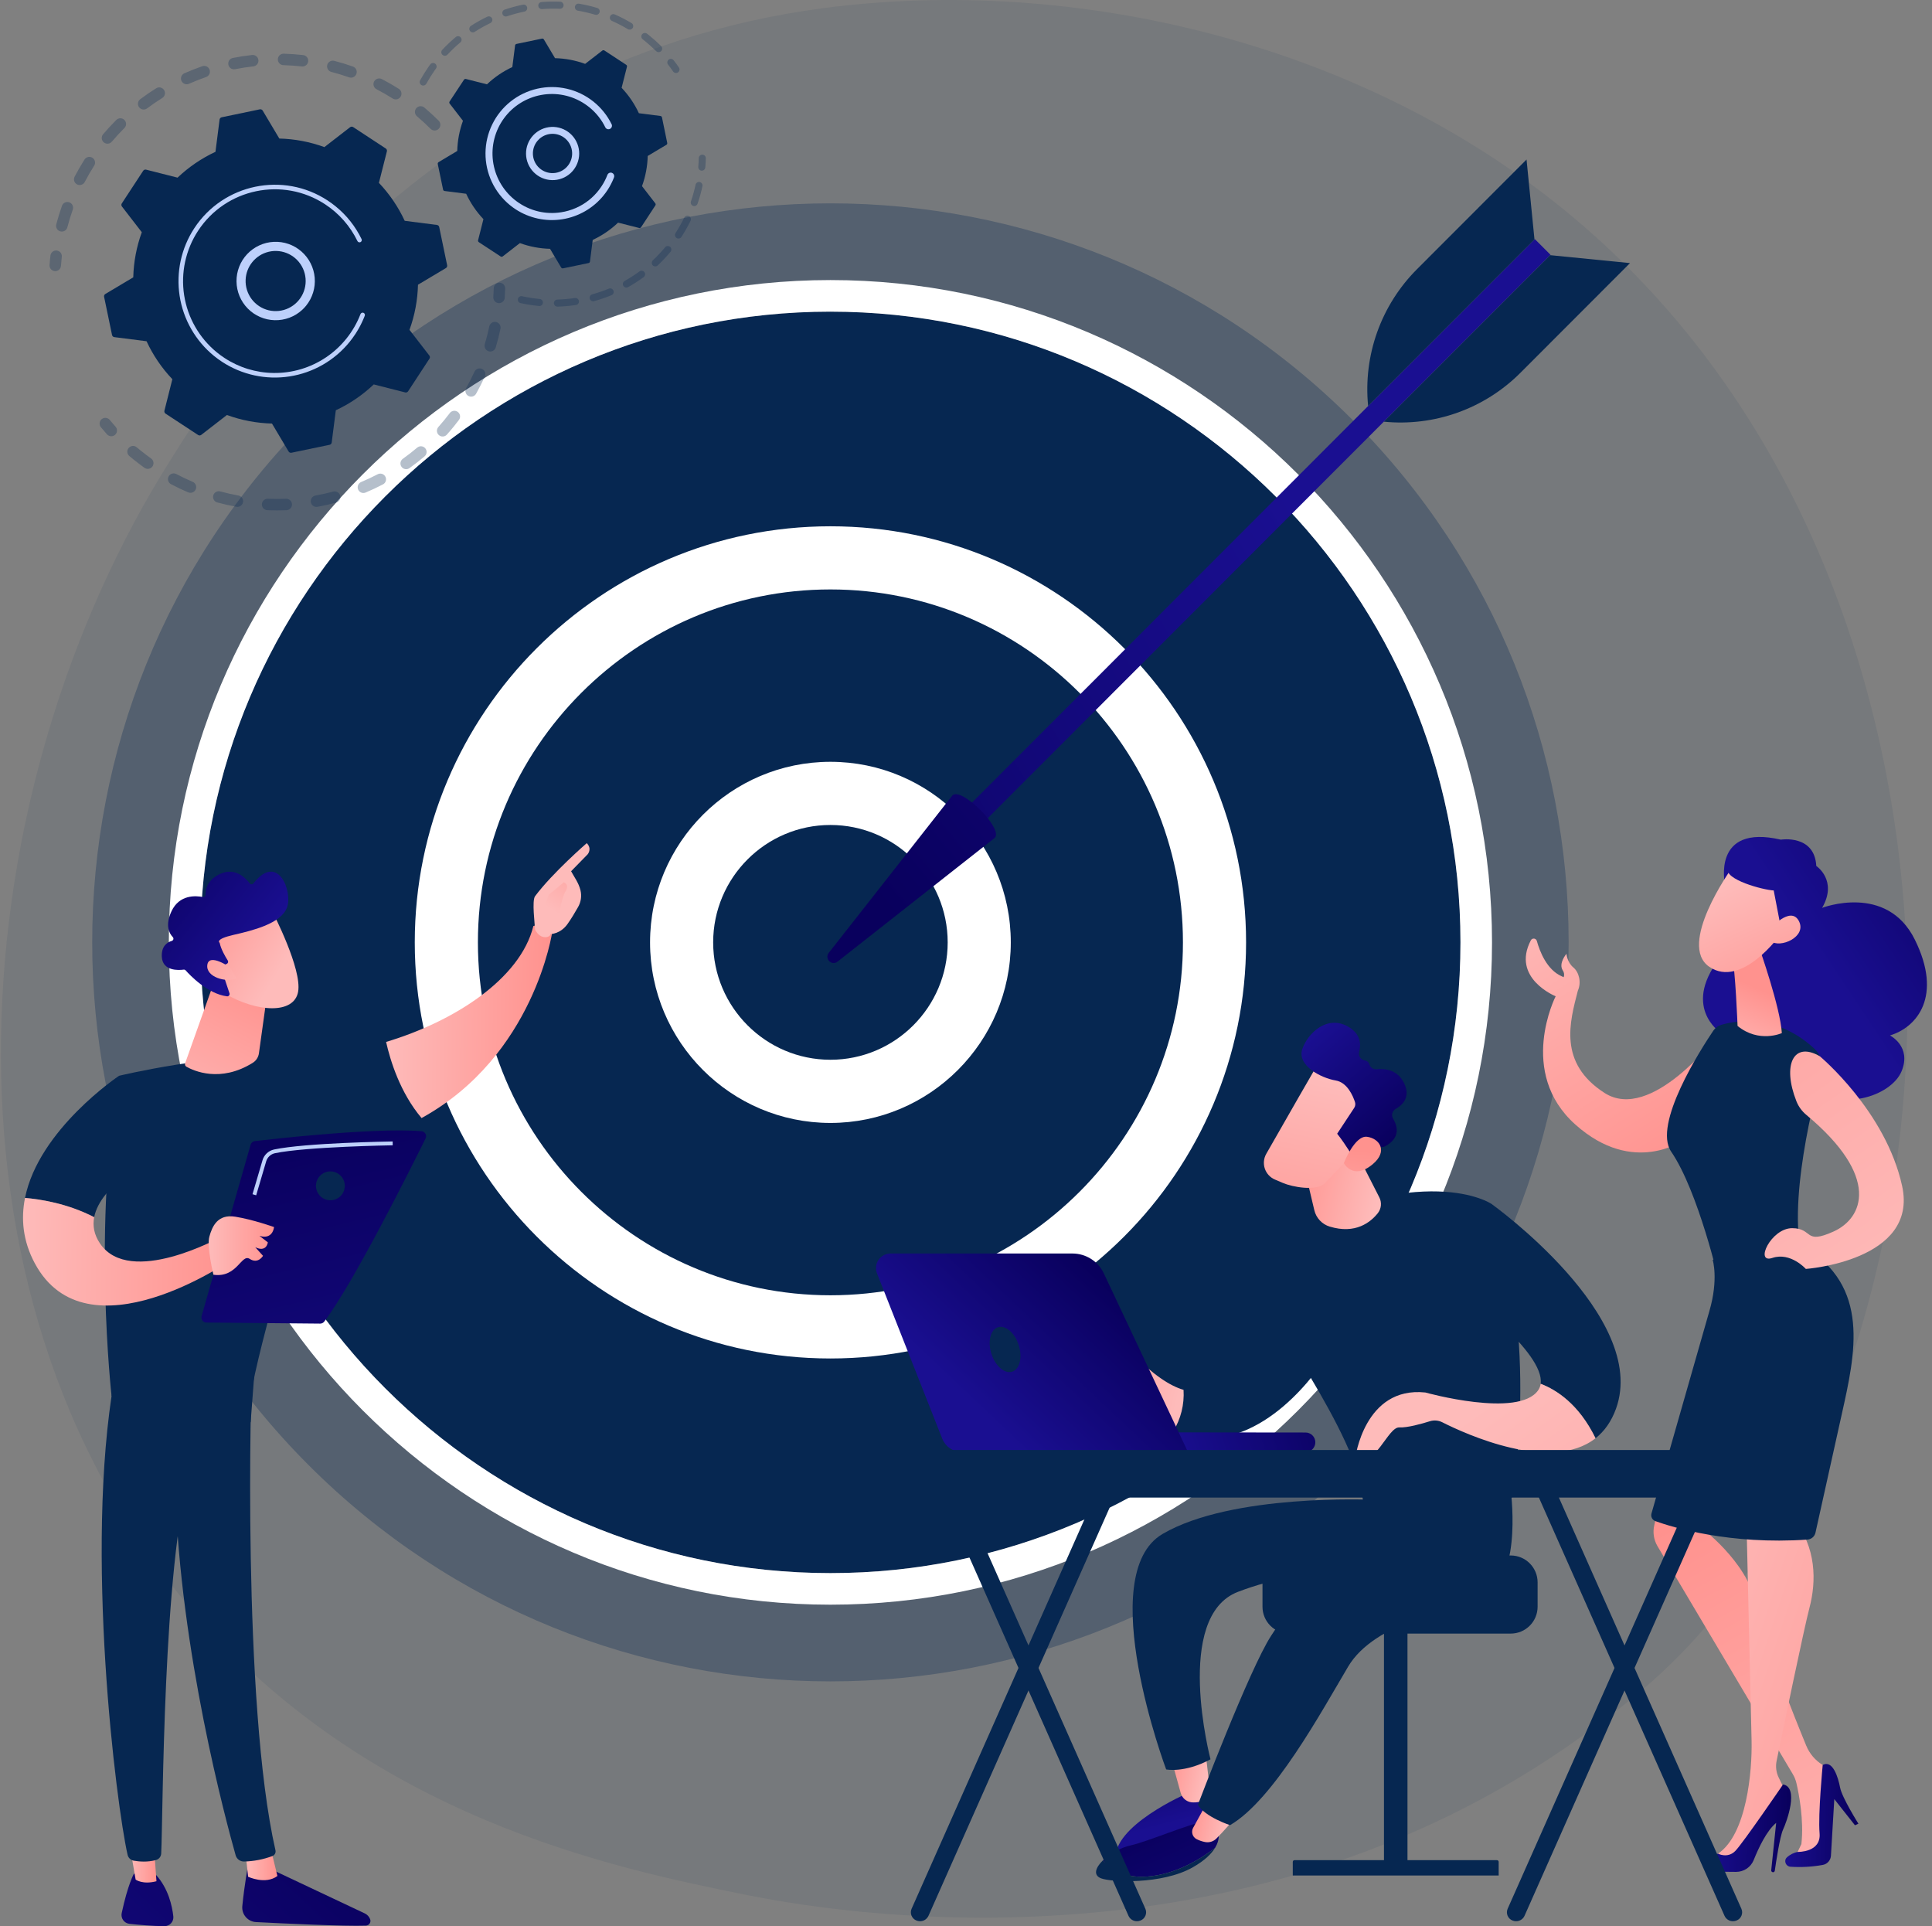 <svg width="321" height="320" viewBox="0 0 321 320" fill="none" xmlns="http://www.w3.org/2000/svg">
<rect x="0" y="0" width="321" height="320" fill="#808080" stroke="none"/>
<g clip-path="url(#clip0_13_2087)">
<path d="M280.224 273.77C273.716 280.627 267.564 285.046 262.702 288.538C205.539 329.593 137.901 317.626 123.526 314.71C102.298 310.393 61.267 302.051 31.602 267.131C-13.278 214.291 -6.29 131.058 28.523 76.12C34.891 66.07 68.527 10.291 136.893 1.343C178.268 -4.071 226.498 6.848 261.424 36.138C334.737 97.616 329.518 221.823 280.224 273.77Z" fill="#062751" fill-opacity="0.08"/>
<path d="M224.703 243.375C272.602 195.428 272.602 117.69 224.703 69.743C176.804 21.796 99.144 21.796 51.245 69.743C3.345 117.69 3.345 195.428 51.245 243.375C99.144 291.322 176.804 291.322 224.703 243.375Z" fill="#062751" fill-opacity="0.3"/>
<path d="M137.974 261.343C195.787 261.343 242.654 214.43 242.654 156.559C242.654 98.688 195.787 51.775 137.974 51.775C80.161 51.775 33.294 98.688 33.294 156.559C33.294 214.43 80.161 261.343 137.974 261.343Z" fill="#062751"/>
<path d="M137.975 266.592C77.363 266.592 28.051 217.232 28.051 156.559C28.051 95.886 77.363 46.527 137.975 46.527C198.586 46.527 247.898 95.891 247.898 156.559C247.898 217.226 198.586 266.592 137.975 266.592ZM137.975 51.775C80.254 51.775 33.295 98.781 33.295 156.559C33.295 214.337 80.254 261.344 137.975 261.344C195.696 261.344 242.655 214.338 242.655 156.559C242.655 98.779 195.696 51.777 137.975 51.777V51.775Z" fill="white"/>
<path d="M183.099 201.73C208.021 176.782 208.021 136.335 183.099 111.388C158.177 86.441 117.77 86.441 92.847 111.388C67.925 136.335 67.925 176.782 92.847 201.73C117.77 226.677 158.177 226.677 183.099 201.73Z" fill="#062751"/>
<path d="M137.975 225.689C99.894 225.689 68.913 194.678 68.913 156.559C68.913 118.44 99.894 87.434 137.975 87.434C176.055 87.434 207.035 118.446 207.035 156.563C207.035 194.681 176.054 225.689 137.975 225.689ZM137.975 97.926C105.676 97.926 79.404 124.229 79.404 156.554C79.404 188.88 105.681 215.189 137.975 215.189C170.268 215.189 196.545 188.886 196.545 156.56C196.545 124.234 170.273 97.926 137.975 97.926Z" fill="white"/>
<path d="M155.458 174.06C165.113 164.394 165.113 148.724 155.458 139.058C145.802 129.393 130.147 129.393 120.491 139.058C110.835 148.724 110.835 164.394 120.491 174.06C130.147 183.725 145.802 183.725 155.458 174.06Z" fill="#062751"/>
<path d="M137.974 186.558C121.45 186.558 108.006 173.101 108.006 156.559C108.006 140.017 121.45 126.561 137.974 126.561C154.498 126.561 167.942 140.018 167.942 156.559C167.942 173.099 154.498 186.558 137.974 186.558ZM137.974 137.057C127.232 137.057 118.492 145.806 118.492 156.559C118.492 167.312 127.232 176.061 137.974 176.061C148.717 176.061 157.457 167.313 157.457 156.559C157.457 145.805 148.717 137.057 137.974 137.057Z" fill="white"/>
<path d="M156.396 138.438L159 141.045L257.616 42.332L255.012 39.725L156.396 138.438Z" fill="url(#paint0_linear_13_2087)"/>
<path d="M158.236 132.15C159.73 130.655 166.774 137.705 165.28 139.2L139.156 159.758C138.19 160.518 136.94 159.266 137.699 158.299L158.236 132.15Z" fill="url(#paint1_linear_13_2087)"/>
<path d="M257.556 42.39L270.823 43.709L252.61 61.941C249.663 64.89 246.098 67.147 242.174 68.551C238.249 69.954 234.062 70.468 229.915 70.055L257.556 42.39Z" fill="#062751"/>
<path d="M254.952 39.783L253.633 26.502L235.42 44.734C232.474 47.684 230.218 51.252 228.816 55.18C227.415 59.108 226.901 63.299 227.314 67.45L254.952 39.783Z" fill="#062751"/>
<g opacity="0.3">
<path d="M72.885 21.4C72.797 21.488 72.692 21.558 72.577 21.606C72.462 21.654 72.338 21.678 72.214 21.678C72.089 21.678 71.966 21.654 71.851 21.606C71.736 21.558 71.631 21.488 71.543 21.4C70.823 20.679 70.059 19.978 69.278 19.318C69.088 19.157 68.969 18.929 68.945 18.682C68.922 18.434 68.996 18.188 69.152 17.994L69.164 17.979C69.326 17.787 69.558 17.666 69.809 17.645C70.06 17.624 70.309 17.703 70.502 17.865C71.325 18.56 72.128 19.298 72.886 20.057C73.051 20.223 73.149 20.445 73.162 20.679C73.174 20.913 73.099 21.143 72.952 21.326C72.931 21.351 72.909 21.377 72.885 21.4ZM65.248 16.366C64.383 15.818 63.486 15.303 62.583 14.833C62.469 14.777 62.368 14.7 62.285 14.604C62.202 14.509 62.139 14.398 62.1 14.278C62.06 14.157 62.045 14.031 62.055 13.905C62.065 13.778 62.1 13.655 62.158 13.543C62.217 13.431 62.297 13.331 62.394 13.251C62.491 13.169 62.603 13.109 62.724 13.072C62.845 13.035 62.972 13.023 63.098 13.036C63.224 13.049 63.346 13.087 63.456 13.147C64.407 13.641 65.352 14.183 66.261 14.759C66.474 14.894 66.625 15.107 66.68 15.353C66.736 15.599 66.692 15.857 66.557 16.07C66.537 16.102 66.515 16.132 66.491 16.161C66.345 16.342 66.137 16.462 65.908 16.5C65.679 16.538 65.444 16.49 65.248 16.366ZM58.002 12.847C57.04 12.504 56.051 12.205 55.064 11.949C54.942 11.918 54.827 11.864 54.726 11.79C54.626 11.715 54.541 11.621 54.477 11.513C54.412 11.405 54.37 11.286 54.352 11.161C54.334 11.037 54.341 10.911 54.373 10.789C54.404 10.667 54.459 10.553 54.535 10.453C54.611 10.353 54.706 10.269 54.814 10.206C54.922 10.143 55.042 10.102 55.167 10.085C55.291 10.069 55.417 10.077 55.538 10.11C56.579 10.378 57.621 10.697 58.634 11.055C58.751 11.096 58.859 11.16 58.952 11.244C59.045 11.327 59.12 11.428 59.174 11.54C59.228 11.653 59.259 11.775 59.266 11.899C59.272 12.024 59.254 12.149 59.213 12.266C59.178 12.369 59.124 12.465 59.055 12.549C58.932 12.701 58.764 12.812 58.576 12.865C58.388 12.919 58.187 12.912 58.002 12.847ZM50.152 11.038C49.137 10.923 48.106 10.849 47.085 10.821C46.961 10.817 46.838 10.789 46.724 10.738C46.61 10.687 46.508 10.614 46.422 10.523C46.249 10.34 46.156 10.096 46.163 9.844C46.17 9.592 46.277 9.353 46.46 9.18C46.643 9.007 46.887 8.914 47.139 8.921C48.213 8.951 49.299 9.029 50.368 9.15C50.492 9.164 50.611 9.202 50.72 9.263C50.829 9.323 50.925 9.405 51.003 9.503C51.081 9.6 51.138 9.712 51.172 9.832C51.207 9.952 51.217 10.078 51.203 10.202C51.189 10.326 51.15 10.446 51.09 10.555C51.029 10.664 50.948 10.76 50.85 10.838C50.753 10.915 50.641 10.973 50.521 11.007C50.401 11.041 50.276 11.052 50.152 11.038ZM42.096 11.025C41.083 11.139 40.06 11.295 39.057 11.494C38.934 11.518 38.809 11.518 38.686 11.493C38.564 11.469 38.448 11.42 38.344 11.351C38.135 11.211 37.99 10.993 37.942 10.746C37.893 10.498 37.944 10.242 38.084 10.033C38.225 9.824 38.442 9.679 38.689 9.63C39.745 9.421 40.821 9.255 41.886 9.137C42.136 9.109 42.387 9.182 42.583 9.34C42.78 9.497 42.906 9.726 42.933 9.977C42.961 10.227 42.888 10.478 42.731 10.675C42.574 10.871 42.345 10.997 42.095 11.025H42.096ZM34.237 12.798C33.273 13.131 32.31 13.512 31.378 13.927C31.149 14.02 30.893 14.02 30.665 13.928C30.436 13.835 30.252 13.657 30.152 13.432C30.052 13.206 30.043 12.95 30.128 12.719C30.213 12.487 30.385 12.297 30.607 12.19C31.589 11.753 32.601 11.353 33.616 11.002C33.734 10.961 33.859 10.944 33.983 10.952C34.108 10.959 34.229 10.991 34.342 11.045C34.454 11.1 34.554 11.176 34.637 11.269C34.719 11.363 34.783 11.471 34.824 11.589C34.864 11.707 34.882 11.832 34.874 11.956C34.867 12.081 34.835 12.203 34.781 12.315C34.726 12.427 34.65 12.528 34.557 12.61C34.464 12.693 34.355 12.757 34.237 12.798ZM10.033 38.435C9.912 38.404 9.798 38.35 9.698 38.275C9.598 38.2 9.514 38.106 9.45 37.998C9.387 37.891 9.345 37.772 9.327 37.648C9.31 37.524 9.317 37.398 9.348 37.277C9.621 36.234 9.941 35.194 10.306 34.177C10.393 33.944 10.568 33.754 10.794 33.649C11.02 33.544 11.277 33.531 11.512 33.615C11.747 33.698 11.939 33.87 12.048 34.094C12.157 34.319 12.173 34.576 12.094 34.813C11.751 35.777 11.449 36.767 11.192 37.754C11.161 37.876 11.107 37.99 11.032 38.09C10.957 38.19 10.863 38.275 10.756 38.338C10.648 38.402 10.529 38.444 10.405 38.461C10.281 38.479 10.155 38.472 10.034 38.44L10.033 38.435ZM26.975 16.267C26.11 16.807 25.257 17.392 24.44 18.005C24.239 18.156 23.986 18.221 23.736 18.186C23.487 18.151 23.262 18.018 23.11 17.816C22.959 17.614 22.894 17.361 22.929 17.111C22.964 16.862 23.097 16.636 23.299 16.485C24.158 15.839 25.056 15.227 25.968 14.656C26.159 14.541 26.383 14.498 26.603 14.531C26.822 14.566 27.023 14.676 27.17 14.843C27.317 15.009 27.4 15.223 27.407 15.445C27.413 15.667 27.341 15.885 27.203 16.059C27.139 16.141 27.062 16.211 26.975 16.267ZM12.804 30.634C12.581 30.518 12.413 30.317 12.337 30.077C12.262 29.836 12.285 29.576 12.401 29.352C12.898 28.4 13.441 27.456 14.018 26.546C14.081 26.434 14.166 26.335 14.269 26.257C14.371 26.178 14.489 26.122 14.614 26.09C14.739 26.059 14.869 26.053 14.996 26.074C15.124 26.094 15.245 26.141 15.354 26.21C15.463 26.279 15.557 26.37 15.629 26.477C15.702 26.584 15.752 26.704 15.776 26.831C15.801 26.958 15.799 27.088 15.772 27.214C15.744 27.34 15.691 27.46 15.616 27.565C15.068 28.429 14.551 29.326 14.079 30.231C14.05 30.288 14.015 30.341 13.974 30.391C13.837 30.56 13.645 30.676 13.432 30.721C13.219 30.765 12.997 30.734 12.804 30.634ZM20.662 21.273C19.94 21.993 19.239 22.759 18.579 23.535C18.418 23.726 18.187 23.846 17.938 23.868C17.689 23.89 17.441 23.813 17.249 23.654C17.056 23.494 16.934 23.265 16.91 23.016C16.885 22.767 16.96 22.518 17.117 22.323C17.121 22.318 17.125 22.312 17.13 22.307C17.824 21.491 18.563 20.691 19.326 19.928C19.497 19.756 19.729 19.657 19.972 19.651C20.215 19.644 20.451 19.732 20.631 19.894C20.812 20.057 20.923 20.283 20.942 20.526C20.961 20.768 20.886 21.009 20.733 21.198C20.709 21.224 20.686 21.249 20.662 21.274V21.273Z" fill="#062751"/>
<path d="M9.918 44.691C10.04 44.541 10.113 44.357 10.127 44.164C10.162 43.675 10.209 43.179 10.265 42.69C10.281 42.565 10.273 42.438 10.24 42.317C10.207 42.195 10.149 42.081 10.072 41.982C9.995 41.883 9.898 41.8 9.788 41.738C9.678 41.677 9.557 41.638 9.432 41.623C9.307 41.609 9.181 41.62 9.06 41.655C8.939 41.69 8.826 41.749 8.728 41.828C8.63 41.907 8.549 42.005 8.489 42.116C8.43 42.227 8.393 42.349 8.38 42.474C8.321 42.988 8.266 43.51 8.234 44.024C8.219 44.226 8.269 44.427 8.376 44.599C8.484 44.77 8.643 44.903 8.831 44.977C9.019 45.052 9.226 45.064 9.421 45.013C9.617 44.961 9.791 44.849 9.918 44.691Z" fill="#062751"/>
</g>
<g opacity="0.3">
<path d="M19.226 72.12C19.368 71.945 19.442 71.724 19.437 71.499C19.431 71.273 19.346 71.057 19.195 70.889C18.869 70.525 18.544 70.146 18.23 69.767C18.151 69.671 18.053 69.591 17.943 69.532C17.833 69.474 17.713 69.438 17.588 69.426C17.464 69.414 17.339 69.427 17.22 69.463C17.101 69.5 16.99 69.559 16.893 69.639C16.797 69.718 16.718 69.816 16.659 69.926C16.601 70.037 16.564 70.157 16.553 70.281C16.541 70.406 16.553 70.531 16.59 70.65C16.627 70.77 16.686 70.881 16.766 70.977C17.096 71.377 17.437 71.777 17.782 72.16C17.873 72.263 17.986 72.344 18.112 72.398C18.239 72.453 18.375 72.479 18.513 72.476C18.65 72.472 18.785 72.439 18.908 72.378C19.031 72.317 19.14 72.23 19.226 72.122V72.12Z" fill="#062751"/>
<path d="M74.248 72.202C74.165 72.295 74.064 72.371 73.952 72.425C73.84 72.479 73.718 72.51 73.594 72.517C73.469 72.524 73.345 72.506 73.227 72.465C73.109 72.423 73.001 72.359 72.908 72.276C72.816 72.193 72.74 72.092 72.686 71.98C72.632 71.867 72.601 71.745 72.594 71.621C72.587 71.496 72.605 71.371 72.646 71.254C72.688 71.136 72.752 71.028 72.835 70.935C73.5 70.191 74.144 69.407 74.757 68.596C74.912 68.405 75.135 68.282 75.379 68.253C75.623 68.223 75.868 68.29 76.064 68.437C76.26 68.585 76.391 68.803 76.43 69.046C76.468 69.289 76.412 69.537 76.271 69.738C76.006 70.09 75.736 70.436 75.461 70.775C75.068 71.263 74.66 71.742 74.248 72.202ZM77.813 65.774C77.594 65.65 77.432 65.445 77.364 65.202C77.296 64.96 77.327 64.7 77.45 64.48C77.943 63.602 78.404 62.694 78.82 61.781C78.87 61.664 78.942 61.559 79.033 61.471C79.124 61.384 79.231 61.315 79.349 61.269C79.467 61.224 79.593 61.202 79.719 61.206C79.846 61.209 79.97 61.238 80.085 61.291C80.2 61.343 80.303 61.418 80.389 61.511C80.475 61.604 80.541 61.713 80.584 61.832C80.627 61.951 80.646 62.078 80.639 62.204C80.632 62.33 80.601 62.454 80.546 62.568C80.108 63.53 79.622 64.487 79.104 65.41C79.077 65.458 79.046 65.503 79.013 65.545C78.871 65.718 78.674 65.836 78.454 65.878C78.235 65.92 78.008 65.883 77.813 65.774ZM70.543 75.814C69.737 76.499 68.892 77.156 68.031 77.77C67.93 77.843 67.815 77.894 67.694 77.922C67.572 77.95 67.447 77.954 67.324 77.933C67.201 77.912 67.083 77.868 66.978 77.802C66.872 77.735 66.781 77.649 66.708 77.547C66.636 77.446 66.584 77.331 66.556 77.21C66.529 77.088 66.525 76.962 66.546 76.839C66.566 76.716 66.611 76.598 66.677 76.493C66.743 76.387 66.829 76.295 66.931 76.223C67.749 75.639 68.553 75.014 69.317 74.365C69.497 74.212 69.728 74.131 69.964 74.139C70.2 74.148 70.425 74.244 70.594 74.409C70.763 74.574 70.864 74.797 70.878 75.033C70.892 75.269 70.817 75.502 70.669 75.686C70.631 75.732 70.589 75.775 70.543 75.814ZM81.185 58.359C80.944 58.286 80.742 58.121 80.622 57.899C80.503 57.678 80.476 57.417 80.548 57.176C80.836 56.213 81.086 55.225 81.291 54.242C81.315 54.119 81.364 54.001 81.434 53.896C81.504 53.791 81.594 53.702 81.698 53.632C81.803 53.562 81.921 53.514 82.045 53.49C82.168 53.467 82.296 53.468 82.419 53.494C82.542 53.52 82.659 53.57 82.762 53.642C82.866 53.714 82.954 53.805 83.022 53.911C83.09 54.017 83.136 54.136 83.157 54.26C83.179 54.384 83.176 54.511 83.148 54.634C82.932 55.67 82.668 56.71 82.366 57.72C82.33 57.84 82.271 57.951 82.193 58.048C82.114 58.145 82.017 58.225 81.907 58.285C81.797 58.344 81.677 58.381 81.553 58.393C81.429 58.406 81.304 58.394 81.184 58.358L81.185 58.359ZM63.624 80.474C62.688 80.963 61.719 81.419 60.743 81.83C60.628 81.878 60.505 81.903 60.38 81.904C60.255 81.904 60.132 81.88 60.017 81.833C59.901 81.786 59.796 81.716 59.708 81.629C59.619 81.541 59.549 81.436 59.501 81.321C59.452 81.206 59.427 81.083 59.427 80.958C59.426 80.833 59.45 80.71 59.497 80.594C59.544 80.479 59.614 80.374 59.702 80.285C59.789 80.197 59.894 80.126 60.009 80.078C60.936 79.688 61.857 79.255 62.749 78.791C62.942 78.689 63.165 78.658 63.379 78.701C63.593 78.745 63.786 78.861 63.924 79.03C64.062 79.2 64.138 79.412 64.138 79.63C64.139 79.849 64.064 80.061 63.926 80.231C63.843 80.332 63.741 80.415 63.624 80.474ZM55.852 83.503C54.824 83.777 53.784 84.01 52.745 84.198C52.622 84.22 52.497 84.218 52.375 84.191C52.253 84.164 52.138 84.114 52.035 84.043C51.933 83.972 51.846 83.881 51.779 83.776C51.711 83.671 51.665 83.554 51.643 83.431C51.621 83.308 51.624 83.182 51.65 83.06C51.677 82.939 51.727 82.823 51.798 82.721C51.869 82.618 51.96 82.531 52.065 82.463C52.17 82.396 52.287 82.35 52.409 82.328C53.397 82.15 54.39 81.928 55.361 81.669C55.554 81.617 55.759 81.628 55.946 81.7C56.133 81.772 56.292 81.901 56.401 82.069C56.51 82.238 56.563 82.436 56.553 82.636C56.542 82.837 56.469 83.028 56.343 83.184C56.217 83.34 56.045 83.452 55.852 83.503ZM47.604 84.76C46.547 84.805 45.475 84.805 44.42 84.76C44.168 84.749 43.931 84.639 43.761 84.454C43.59 84.268 43.501 84.023 43.511 83.771C43.522 83.519 43.632 83.282 43.817 83.112C44.003 82.941 44.248 82.851 44.499 82.862C45.502 82.903 46.519 82.903 47.525 82.862C47.65 82.857 47.774 82.876 47.891 82.919C48.008 82.962 48.115 83.027 48.207 83.112C48.299 83.196 48.373 83.298 48.425 83.411C48.478 83.524 48.508 83.647 48.513 83.772C48.518 83.896 48.498 84.021 48.456 84.138C48.413 84.255 48.347 84.362 48.263 84.454C48.178 84.546 48.077 84.62 47.964 84.673C47.851 84.725 47.728 84.755 47.604 84.76ZM39.277 84.189C38.236 84.001 37.19 83.766 36.17 83.49C36.041 83.466 35.92 83.415 35.812 83.341C35.705 83.267 35.614 83.171 35.545 83.061C35.476 82.95 35.43 82.826 35.411 82.697C35.392 82.568 35.4 82.436 35.434 82.31C35.468 82.184 35.528 82.066 35.609 81.964C35.691 81.862 35.792 81.778 35.908 81.718C36.023 81.657 36.15 81.62 36.28 81.611C36.41 81.601 36.541 81.618 36.664 81.662C37.633 81.924 38.625 82.146 39.615 82.325C39.738 82.347 39.855 82.393 39.96 82.46C40.065 82.528 40.155 82.615 40.226 82.718C40.297 82.82 40.347 82.936 40.374 83.058C40.4 83.18 40.403 83.306 40.38 83.429C40.352 83.586 40.285 83.733 40.184 83.857C40.077 83.99 39.937 84.091 39.777 84.151C39.617 84.211 39.445 84.226 39.277 84.195V84.189ZM31.276 81.801C30.303 81.389 29.335 80.929 28.4 80.43C28.182 80.31 28.019 80.109 27.948 79.87C27.876 79.632 27.901 79.374 28.017 79.154C28.133 78.933 28.331 78.768 28.568 78.692C28.805 78.616 29.063 78.637 29.285 78.75C30.174 79.219 31.093 79.655 32.017 80.047C32.249 80.145 32.432 80.332 32.527 80.565C32.621 80.799 32.619 81.061 32.521 81.293C32.422 81.525 32.236 81.708 32.003 81.803C31.769 81.897 31.508 81.895 31.276 81.797V81.801ZM24.007 77.72C23.373 77.263 22.751 76.79 22.143 76.299C21.924 76.122 21.71 75.943 21.495 75.762C21.398 75.683 21.319 75.585 21.261 75.474C21.202 75.363 21.167 75.242 21.156 75.117C21.146 74.993 21.16 74.867 21.199 74.748C21.237 74.629 21.299 74.519 21.381 74.424C21.461 74.329 21.559 74.25 21.67 74.192C21.781 74.135 21.901 74.1 22.026 74.089C22.15 74.079 22.275 74.093 22.394 74.13C22.512 74.168 22.623 74.229 22.718 74.31C22.921 74.481 23.127 74.653 23.334 74.821C23.905 75.286 24.503 75.735 25.105 76.171C25.207 76.244 25.293 76.336 25.359 76.441C25.425 76.547 25.469 76.665 25.49 76.788C25.51 76.911 25.506 77.037 25.478 77.158C25.45 77.28 25.398 77.395 25.326 77.496C25.314 77.512 25.303 77.528 25.29 77.543C25.139 77.73 24.922 77.852 24.683 77.885C24.445 77.918 24.203 77.859 24.007 77.72Z" fill="#062751"/>
<path d="M83.65 50.009C83.773 49.858 83.846 49.672 83.859 49.477C83.894 48.964 83.92 48.44 83.933 47.92C83.935 47.672 83.839 47.433 83.666 47.254C83.494 47.076 83.258 46.972 83.01 46.966C82.762 46.959 82.522 47.05 82.34 47.218C82.158 47.387 82.049 47.621 82.037 47.869C82.023 48.362 81.999 48.859 81.966 49.346C81.952 49.548 82.003 49.748 82.111 49.919C82.218 50.09 82.378 50.222 82.565 50.296C82.753 50.37 82.96 50.382 83.155 50.33C83.35 50.279 83.523 50.166 83.65 50.009Z" fill="#062751"/>
</g>
<path d="M72.974 37.72C72.956 37.63 72.909 37.547 72.841 37.484C72.774 37.422 72.688 37.382 72.596 37.37L67.242 36.685C66.165 34.364 64.717 32.234 62.956 30.38L64.281 25.149C64.304 25.059 64.298 24.965 64.265 24.879C64.231 24.793 64.172 24.719 64.095 24.669L58.679 21.114C58.602 21.064 58.511 21.038 58.419 21.042C58.327 21.046 58.238 21.078 58.165 21.135L53.897 24.439C51.496 23.561 48.967 23.082 46.411 23.018L43.645 18.372C43.597 18.292 43.527 18.229 43.442 18.192C43.358 18.155 43.264 18.145 43.173 18.163L36.833 19.483C36.743 19.502 36.661 19.549 36.598 19.617C36.536 19.685 36.496 19.77 36.484 19.862L35.799 25.223C33.48 26.3 31.352 27.75 29.5 29.513L24.27 28.185C24.18 28.163 24.086 28.169 24 28.202C23.914 28.236 23.841 28.295 23.79 28.373L20.239 33.793C20.189 33.87 20.163 33.962 20.167 34.054C20.171 34.147 20.203 34.236 20.26 34.309L23.561 38.581C22.684 40.984 22.205 43.515 22.142 46.073L17.504 48.839C17.424 48.886 17.361 48.957 17.324 49.041C17.287 49.126 17.277 49.22 17.296 49.311L18.615 55.656C18.634 55.747 18.68 55.829 18.748 55.892C18.815 55.955 18.901 55.995 18.993 56.007L24.35 56.691C25.426 59.013 26.873 61.143 28.636 62.998L27.318 68.234C27.296 68.324 27.302 68.419 27.335 68.505C27.369 68.591 27.428 68.665 27.505 68.716L32.92 72.27C32.998 72.32 33.089 72.345 33.181 72.341C33.273 72.338 33.362 72.305 33.435 72.249L37.703 68.945C40.105 69.822 42.633 70.302 45.188 70.365L47.951 75.008C47.998 75.087 48.069 75.15 48.153 75.187C48.238 75.224 48.331 75.234 48.422 75.215L54.762 73.895C54.852 73.876 54.935 73.83 54.998 73.762C55.061 73.694 55.101 73.609 55.112 73.517L55.797 68.157C58.116 67.079 60.244 65.63 62.097 63.866L67.326 65.193C67.416 65.216 67.51 65.21 67.596 65.177C67.682 65.143 67.756 65.084 67.807 65.007L71.356 59.585C71.407 59.508 71.432 59.417 71.429 59.325C71.425 59.233 71.393 59.144 71.337 59.071L68.036 54.799C68.911 52.393 69.387 49.861 69.448 47.302L74.086 44.537C74.165 44.49 74.228 44.419 74.265 44.334C74.302 44.25 74.312 44.156 74.293 44.065L72.974 37.72Z" fill="#062751"/>
<path d="M50.202 51.486C48.96 52.626 47.326 53.239 45.642 53.197C43.958 53.156 42.355 52.462 41.172 51.262C39.988 50.062 39.316 48.449 39.295 46.763C39.275 45.077 39.909 43.449 41.063 42.221C42.218 40.993 43.803 40.261 45.485 40.178C47.168 40.096 48.817 40.67 50.085 41.78C51.354 42.89 52.143 44.448 52.287 46.128C52.431 47.809 51.918 49.479 50.857 50.789C50.656 51.037 50.437 51.27 50.202 51.486ZM40.811 46.477C40.762 47.631 41.115 48.767 41.809 49.691C42.503 50.614 43.495 51.269 44.617 51.542C45.739 51.815 46.921 51.69 47.961 51.189C49.002 50.688 49.836 49.841 50.323 48.793C50.809 47.745 50.918 46.561 50.63 45.441C50.342 44.322 49.675 43.338 48.743 42.656C47.811 41.973 46.671 41.636 45.519 41.7C44.366 41.765 43.271 42.227 42.421 43.009C42.239 43.177 42.069 43.357 41.914 43.55C41.241 44.381 40.854 45.407 40.811 46.477Z" fill="#BDD0FB"/>
<path d="M58.076 56.818C58.419 56.394 58.742 55.951 59.046 55.489C59.142 55.343 59.234 55.197 59.325 55.048C59.771 54.318 60.158 53.554 60.483 52.762C60.483 52.751 60.491 52.741 60.496 52.73L60.533 52.638C60.556 52.578 60.58 52.523 60.603 52.458C60.632 52.383 60.636 52.301 60.616 52.224C60.595 52.146 60.551 52.077 60.489 52.026C60.457 52.001 60.422 51.981 60.385 51.967C60.338 51.949 60.289 51.941 60.239 51.942C60.189 51.943 60.14 51.954 60.095 51.974C60.049 51.995 60.008 52.024 59.974 52.06C59.94 52.096 59.913 52.139 59.895 52.185C58.772 55.098 56.785 57.596 54.201 59.344C51.617 61.093 48.56 62.007 45.442 61.963C42.546 61.928 39.721 61.063 37.302 59.471C36.864 59.184 36.441 58.874 36.035 58.544C33.11 56.159 31.171 52.773 30.595 49.041C30.018 45.309 30.844 41.495 32.913 38.337C37.524 31.297 46.991 29.329 54.022 33.943C56.329 35.455 58.184 37.565 59.388 40.048C59.432 40.139 59.51 40.209 59.605 40.242C59.701 40.275 59.805 40.269 59.896 40.225C59.987 40.181 60.057 40.103 60.09 40.008C60.123 39.912 60.117 39.807 60.073 39.717C59.049 37.604 57.572 35.743 55.747 34.266C55.327 33.926 54.889 33.606 54.434 33.306C47.056 28.463 37.114 30.535 32.277 37.92C30.106 41.235 29.24 45.238 29.846 49.156C30.451 53.073 32.486 56.627 35.556 59.13C35.983 59.477 36.427 59.801 36.886 60.103C40.198 62.276 44.198 63.143 48.112 62.536C52.026 61.93 55.576 59.892 58.076 56.818Z" fill="#BDD0FB"/>
<g opacity="0.3">
<path d="M112.776 11.911C112.855 11.812 112.901 11.69 112.906 11.564C112.91 11.437 112.874 11.312 112.802 11.208C112.52 10.798 112.221 10.391 111.914 9.999C111.817 9.88 111.677 9.803 111.525 9.786C111.372 9.769 111.219 9.812 111.098 9.907C110.978 10.002 110.899 10.14 110.879 10.292C110.859 10.444 110.899 10.598 110.991 10.721C111.283 11.096 111.568 11.483 111.838 11.875C111.927 12.003 112.062 12.091 112.215 12.119C112.368 12.147 112.525 12.113 112.653 12.025C112.699 11.993 112.74 11.954 112.776 11.911Z" fill="#062751"/>
<path d="M109.845 8.491C109.79 8.546 109.726 8.589 109.655 8.619C109.584 8.648 109.507 8.663 109.43 8.663C109.353 8.663 109.277 8.648 109.206 8.619C109.135 8.589 109.07 8.546 109.016 8.491C108.436 7.92 107.821 7.361 107.189 6.846C107.054 6.737 106.92 6.63 106.783 6.523C106.66 6.428 106.58 6.287 106.56 6.133C106.541 5.978 106.583 5.822 106.679 5.699C106.777 5.581 106.917 5.504 107.07 5.485C107.223 5.466 107.377 5.506 107.502 5.596C107.645 5.711 107.787 5.825 107.927 5.934C108.595 6.476 109.235 7.052 109.845 7.659C109.948 7.762 110.009 7.899 110.016 8.044C110.024 8.189 109.978 8.331 109.887 8.444L109.845 8.491ZM104.322 4.844C103.47 4.333 102.587 3.875 101.678 3.473C101.536 3.41 101.424 3.294 101.368 3.149C101.312 3.004 101.316 2.842 101.378 2.7C101.441 2.558 101.558 2.446 101.702 2.39C101.847 2.333 102.009 2.337 102.151 2.4C103.103 2.821 104.029 3.299 104.923 3.833C105.056 3.913 105.153 4.043 105.191 4.194C105.229 4.345 105.206 4.505 105.126 4.639C105.111 4.662 105.095 4.685 105.077 4.707C104.989 4.817 104.864 4.892 104.725 4.917C104.587 4.942 104.444 4.916 104.322 4.844ZM98.884 2.444C97.933 2.159 96.965 1.934 95.985 1.769C95.837 1.738 95.707 1.651 95.621 1.525C95.536 1.4 95.502 1.246 95.527 1.097C95.552 0.947 95.634 0.813 95.756 0.723C95.877 0.632 96.029 0.592 96.18 0.611C97.207 0.785 98.223 1.022 99.221 1.32C99.295 1.342 99.363 1.378 99.423 1.427C99.483 1.476 99.532 1.536 99.569 1.604C99.605 1.671 99.628 1.746 99.636 1.822C99.643 1.899 99.636 1.976 99.614 2.05C99.592 2.123 99.556 2.192 99.508 2.251C99.435 2.342 99.337 2.409 99.226 2.444C99.115 2.479 98.996 2.48 98.884 2.447V2.444ZM93.025 1.457C92.033 1.414 91.039 1.432 90.05 1.512C89.898 1.519 89.749 1.466 89.635 1.366C89.521 1.265 89.45 1.124 89.438 0.972C89.426 0.821 89.473 0.67 89.569 0.553C89.666 0.435 89.804 0.359 89.955 0.342C90.993 0.259 92.035 0.24 93.075 0.284C93.231 0.291 93.377 0.359 93.482 0.474C93.587 0.589 93.642 0.74 93.636 0.896C93.629 1.051 93.561 1.198 93.447 1.303C93.332 1.408 93.18 1.464 93.025 1.457ZM87.102 1.931C86.129 2.131 85.17 2.391 84.229 2.708C84.082 2.758 83.921 2.747 83.782 2.678C83.642 2.609 83.536 2.487 83.487 2.34C83.437 2.192 83.448 2.031 83.517 1.892C83.586 1.752 83.707 1.646 83.855 1.596C84.841 1.264 85.846 0.992 86.865 0.782C86.942 0.762 87.022 0.759 87.1 0.771C87.178 0.784 87.253 0.812 87.32 0.854C87.387 0.896 87.445 0.952 87.49 1.017C87.535 1.082 87.567 1.155 87.583 1.233C87.599 1.311 87.599 1.391 87.583 1.468C87.567 1.546 87.536 1.62 87.491 1.685C87.446 1.75 87.388 1.806 87.322 1.848C87.255 1.89 87.18 1.919 87.102 1.931ZM81.473 3.831C80.579 4.261 79.713 4.747 78.879 5.284C78.814 5.326 78.742 5.355 78.666 5.368C78.591 5.382 78.513 5.381 78.438 5.365C78.362 5.348 78.291 5.317 78.228 5.274C78.165 5.23 78.111 5.174 78.069 5.109C78.027 5.044 77.999 4.972 77.985 4.896C77.971 4.82 77.973 4.743 77.989 4.667C78.005 4.592 78.036 4.521 78.08 4.457C78.124 4.394 78.18 4.34 78.244 4.298C79.118 3.733 80.027 3.224 80.965 2.774C81.085 2.715 81.221 2.7 81.351 2.73C81.481 2.76 81.597 2.833 81.68 2.938C81.762 3.043 81.807 3.172 81.806 3.306C81.805 3.439 81.758 3.568 81.674 3.672C81.62 3.74 81.551 3.795 81.473 3.833V3.831ZM76.481 7.049C75.72 7.687 74.999 8.371 74.321 9.098C74.213 9.203 74.069 9.262 73.919 9.263C73.768 9.265 73.623 9.208 73.513 9.106C73.403 9.003 73.337 8.862 73.327 8.712C73.318 8.561 73.367 8.413 73.464 8.298C74.174 7.537 74.93 6.82 75.727 6.151C75.838 6.056 75.981 6.007 76.127 6.012C76.273 6.018 76.412 6.078 76.516 6.18C76.62 6.283 76.682 6.421 76.69 6.567C76.698 6.713 76.651 6.857 76.558 6.97C76.535 7 76.509 7.027 76.481 7.051V7.049ZM70.033 14.14C69.965 14.103 69.906 14.053 69.858 13.992C69.809 13.932 69.774 13.862 69.752 13.788C69.731 13.714 69.725 13.636 69.734 13.559C69.743 13.482 69.767 13.408 69.805 13.34C70.243 12.549 70.723 11.781 71.242 11.041C71.321 10.927 71.401 10.812 71.481 10.705C71.526 10.642 71.583 10.589 71.648 10.548C71.714 10.508 71.787 10.481 71.864 10.469C71.94 10.457 72.018 10.46 72.093 10.479C72.168 10.497 72.239 10.531 72.3 10.577C72.426 10.669 72.51 10.806 72.534 10.96C72.558 11.114 72.521 11.271 72.43 11.396C72.353 11.5 72.279 11.604 72.201 11.713C71.706 12.42 71.249 13.154 70.831 13.91C70.814 13.94 70.795 13.969 70.773 13.995C70.687 14.103 70.565 14.177 70.43 14.204C70.294 14.231 70.154 14.209 70.033 14.143V14.14Z" fill="#062751"/>
</g>
<g opacity="0.3">
<path d="M111.404 41.834C110.748 42.622 110.046 43.369 109.302 44.072C109.247 44.131 109.181 44.178 109.107 44.21C109.034 44.242 108.954 44.258 108.874 44.258C108.794 44.258 108.715 44.242 108.641 44.21C108.567 44.178 108.501 44.131 108.446 44.073C108.391 44.014 108.349 43.945 108.322 43.869C108.295 43.794 108.284 43.714 108.289 43.633C108.294 43.553 108.316 43.475 108.353 43.404C108.39 43.332 108.44 43.269 108.502 43.218C109.213 42.548 109.883 41.835 110.507 41.084C110.606 40.963 110.748 40.887 110.903 40.872C111.058 40.857 111.212 40.904 111.332 41.003C111.452 41.102 111.528 41.244 111.543 41.399C111.558 41.554 111.511 41.709 111.413 41.829L111.404 41.834ZM112.412 39.533C112.281 39.448 112.19 39.315 112.157 39.163C112.125 39.011 112.154 38.852 112.238 38.721C112.769 37.9 113.25 37.048 113.679 36.169C113.713 36.1 113.76 36.038 113.817 35.987C113.875 35.936 113.942 35.897 114.015 35.872C114.088 35.846 114.165 35.836 114.242 35.841C114.318 35.845 114.394 35.865 114.463 35.899C114.532 35.933 114.594 35.98 114.645 36.038C114.696 36.095 114.735 36.162 114.76 36.235C114.785 36.308 114.796 36.385 114.791 36.462C114.786 36.539 114.767 36.614 114.733 36.684C114.283 37.605 113.779 38.498 113.222 39.359C113.211 39.377 113.199 39.394 113.185 39.41C113.094 39.523 112.965 39.599 112.823 39.622C112.68 39.646 112.533 39.615 112.412 39.537V39.533ZM106.942 46.039C106.116 46.645 105.254 47.2 104.36 47.702C104.293 47.739 104.219 47.763 104.142 47.772C104.065 47.781 103.988 47.774 103.913 47.753C103.839 47.732 103.77 47.696 103.709 47.648C103.649 47.6 103.599 47.541 103.561 47.473C103.524 47.406 103.5 47.331 103.491 47.255C103.482 47.178 103.489 47.1 103.51 47.026C103.531 46.952 103.567 46.882 103.615 46.822C103.663 46.761 103.722 46.711 103.789 46.673C104.641 46.195 105.463 45.665 106.251 45.087C106.376 44.995 106.533 44.957 106.687 44.98C106.84 45.004 106.978 45.088 107.07 45.213C107.162 45.339 107.2 45.496 107.177 45.649C107.153 45.803 107.069 45.941 106.944 46.033L106.942 46.039ZM115.162 34.207C115.089 34.182 115.022 34.143 114.964 34.092C114.907 34.041 114.86 33.979 114.826 33.91C114.792 33.841 114.772 33.766 114.767 33.689C114.763 33.612 114.773 33.535 114.798 33.462C115.116 32.537 115.377 31.593 115.58 30.637C115.625 30.498 115.719 30.381 115.845 30.309C115.971 30.236 116.119 30.213 116.261 30.243C116.403 30.273 116.529 30.356 116.614 30.474C116.699 30.591 116.737 30.737 116.722 30.881C116.509 31.884 116.235 32.874 115.901 33.843C115.878 33.908 115.845 33.968 115.803 34.022C115.728 34.115 115.627 34.182 115.513 34.216C115.398 34.25 115.276 34.249 115.163 34.212L115.162 34.207ZM101.599 49.042C100.651 49.431 99.681 49.763 98.694 50.035C98.545 50.072 98.388 50.049 98.257 49.972C98.125 49.894 98.028 49.768 97.988 49.621C97.947 49.473 97.966 49.315 98.04 49.181C98.114 49.047 98.237 48.947 98.383 48.903C99.325 48.644 100.25 48.328 101.153 47.957C101.297 47.898 101.458 47.898 101.602 47.958C101.745 48.018 101.859 48.133 101.918 48.277C101.977 48.421 101.977 48.582 101.917 48.726C101.857 48.869 101.742 48.983 101.599 49.042ZM95.692 50.671C94.679 50.822 93.658 50.912 92.634 50.94C92.557 50.942 92.48 50.928 92.408 50.901C92.337 50.873 92.271 50.832 92.215 50.779C92.159 50.726 92.114 50.662 92.083 50.592C92.052 50.522 92.035 50.446 92.033 50.369C92.031 50.292 92.044 50.215 92.071 50.143C92.099 50.071 92.14 50.005 92.193 49.95C92.246 49.894 92.31 49.849 92.38 49.818C92.45 49.786 92.526 49.769 92.603 49.767C93.579 49.74 94.554 49.654 95.52 49.511C95.674 49.488 95.83 49.527 95.955 49.62C96.08 49.712 96.163 49.851 96.186 50.005C96.209 50.158 96.169 50.315 96.077 50.44C95.984 50.565 95.846 50.648 95.692 50.671ZM89.566 50.838C88.546 50.741 87.532 50.583 86.531 50.364C86.452 50.351 86.376 50.323 86.309 50.28C86.241 50.238 86.183 50.182 86.137 50.115C86.092 50.049 86.061 49.975 86.045 49.896C86.03 49.817 86.031 49.736 86.048 49.658C86.066 49.58 86.099 49.506 86.145 49.441C86.192 49.376 86.252 49.321 86.321 49.28C86.39 49.239 86.466 49.213 86.545 49.203C86.625 49.192 86.706 49.199 86.782 49.221C87.737 49.43 88.703 49.58 89.675 49.672C89.83 49.687 89.972 49.762 90.071 49.882C90.17 50.002 90.218 50.156 90.203 50.311C90.193 50.426 90.149 50.535 90.076 50.625C90.015 50.7 89.936 50.758 89.848 50.795C89.759 50.832 89.662 50.847 89.566 50.838Z" fill="#062751"/>
<path d="M117.057 28.136C117.131 28.045 117.175 27.934 117.185 27.817C117.228 27.318 117.257 26.814 117.271 26.32C117.275 26.241 117.264 26.163 117.238 26.088C117.212 26.014 117.171 25.945 117.118 25.887C117.065 25.829 117 25.782 116.929 25.749C116.857 25.717 116.78 25.699 116.701 25.697C116.622 25.694 116.544 25.708 116.47 25.737C116.397 25.766 116.33 25.809 116.274 25.864C116.218 25.919 116.173 25.985 116.143 26.058C116.113 26.131 116.097 26.209 116.098 26.288C116.085 26.759 116.058 27.239 116.017 27.717C116.006 27.842 116.035 27.968 116.101 28.075C116.166 28.183 116.265 28.266 116.381 28.313C116.498 28.36 116.627 28.368 116.748 28.336C116.87 28.305 116.978 28.234 117.057 28.136Z" fill="#062751"/>
</g>
<path d="M109.985 19.495C109.972 19.435 109.94 19.381 109.895 19.341C109.85 19.3 109.793 19.274 109.733 19.266L106.149 18.809C105.429 17.256 104.46 15.831 103.281 14.59L104.168 11.087C104.183 11.027 104.179 10.964 104.157 10.906C104.135 10.849 104.095 10.8 104.044 10.766L100.42 8.387C100.369 8.354 100.308 8.337 100.247 8.34C100.185 8.342 100.126 8.364 100.077 8.401L97.223 10.611C95.616 10.025 93.924 9.704 92.215 9.662L90.366 6.555C90.335 6.502 90.287 6.46 90.23 6.435C90.174 6.41 90.11 6.403 90.05 6.416L85.808 7.299C85.749 7.313 85.695 7.344 85.654 7.389C85.613 7.435 85.587 7.491 85.58 7.552L85.123 11.139C83.572 11.861 82.148 12.83 80.908 14.01L77.409 13.122C77.349 13.107 77.286 13.111 77.228 13.133C77.171 13.156 77.122 13.195 77.088 13.247L74.699 16.867C74.666 16.919 74.65 16.98 74.652 17.041C74.654 17.102 74.675 17.161 74.712 17.21L76.921 20.067C76.335 21.676 76.014 23.369 75.972 25.081L72.873 26.935C72.82 26.967 72.778 27.014 72.753 27.071C72.728 27.128 72.722 27.191 72.734 27.251L73.617 31.497C73.629 31.558 73.66 31.613 73.705 31.655C73.751 31.697 73.808 31.724 73.869 31.731L77.453 32.189C78.174 33.742 79.142 35.167 80.321 36.408L79.434 39.911C79.418 39.971 79.422 40.034 79.444 40.092C79.467 40.149 79.507 40.198 79.558 40.232L83.182 42.61C83.234 42.644 83.294 42.66 83.356 42.658C83.417 42.656 83.476 42.635 83.525 42.598L86.379 40.386C87.986 40.973 89.678 41.294 91.388 41.336L93.236 44.443C93.268 44.496 93.315 44.538 93.372 44.563C93.428 44.588 93.491 44.594 93.551 44.582L97.794 43.698C97.853 43.685 97.907 43.654 97.948 43.608C97.989 43.563 98.015 43.506 98.022 43.446L98.479 39.858C100.031 39.137 101.454 38.167 102.694 36.987L106.194 37.875C106.253 37.891 106.317 37.887 106.374 37.865C106.432 37.843 106.481 37.803 106.515 37.751L108.89 34.123C108.924 34.072 108.94 34.011 108.938 33.95C108.936 33.888 108.914 33.829 108.877 33.781L106.669 30.923C107.255 29.315 107.575 27.621 107.617 25.91L110.721 24.059C110.774 24.028 110.816 23.981 110.841 23.924C110.866 23.867 110.873 23.805 110.86 23.744L109.985 19.495Z" fill="#062751"/>
<path d="M94.8 28.764C93.958 29.537 92.848 29.952 91.706 29.924C90.563 29.895 89.476 29.424 88.673 28.61C87.87 27.795 87.413 26.701 87.399 25.557C87.385 24.413 87.815 23.308 88.598 22.474C89.381 21.641 90.457 21.143 91.598 21.087C92.74 21.031 93.859 21.419 94.721 22.172C95.582 22.924 96.118 23.981 96.217 25.121C96.316 26.261 95.969 27.395 95.25 28.285C95.112 28.455 94.962 28.615 94.8 28.764ZM89.398 27.705C89.984 28.342 90.798 28.721 91.662 28.758C92.526 28.794 93.37 28.486 94.007 27.901C94.644 27.315 95.023 26.5 95.059 25.634C95.096 24.769 94.787 23.925 94.202 23.287C93.617 22.649 92.802 22.27 91.938 22.234C91.074 22.197 90.23 22.506 89.593 23.091C89.476 23.2 89.366 23.317 89.265 23.441C88.774 24.05 88.517 24.815 88.542 25.598C88.566 26.38 88.87 27.128 89.398 27.705Z" fill="#BDD0FB"/>
<path d="M100.28 32.475C100.513 32.188 100.734 31.885 100.943 31.568C101.355 30.938 101.702 30.269 101.979 29.569L102.016 29.474C102.06 29.359 102.067 29.232 102.035 29.113C102.004 28.993 101.935 28.886 101.839 28.808C101.791 28.77 101.737 28.739 101.68 28.717C101.535 28.661 101.374 28.665 101.232 28.728C101.09 28.791 100.979 28.908 100.922 29.053C100.67 29.709 100.348 30.336 99.962 30.924L99.898 31.021C98.989 32.383 97.754 33.496 96.304 34.256C95.515 34.668 94.675 34.973 93.806 35.161H93.784L93.718 35.175C92.449 35.443 91.14 35.456 89.866 35.214C88.592 34.972 87.379 34.479 86.297 33.765C86.011 33.577 85.738 33.378 85.476 33.166C83.51 31.568 82.233 29.275 81.908 26.761C81.584 24.247 82.237 21.705 83.733 19.66C85.228 17.614 87.452 16.223 89.944 15.772C92.436 15.322 95.006 15.848 97.121 17.241C97.401 17.426 97.671 17.623 97.931 17.833C99.054 18.744 99.962 19.891 100.592 21.193C100.668 21.317 100.786 21.408 100.925 21.449C101.064 21.49 101.213 21.478 101.343 21.416C101.474 21.353 101.577 21.245 101.632 21.111C101.688 20.978 101.692 20.828 101.644 20.692C100.922 19.203 99.876 17.895 98.583 16.866C97.29 15.836 95.782 15.109 94.171 14.74C92.559 14.372 90.886 14.369 89.274 14.734C87.662 15.099 86.152 15.821 84.856 16.848C83.56 17.874 82.51 19.179 81.785 20.666C81.06 22.152 80.677 23.783 80.666 25.437C80.654 27.092 81.013 28.728 81.718 30.224C82.422 31.721 83.452 33.041 84.734 34.086C85.027 34.325 85.332 34.548 85.647 34.757C87.936 36.255 90.699 36.851 93.402 36.43C96.104 36.009 98.555 34.6 100.28 32.475Z" fill="#BDD0FB"/>
<path d="M41.258 309.626C41.258 309.626 40.599 313.169 40.258 316.679C40.228 317.004 40.263 317.332 40.362 317.643C40.462 317.954 40.623 318.242 40.836 318.489C41.05 318.736 41.311 318.937 41.604 319.081C41.897 319.224 42.216 319.307 42.542 319.323C47.214 319.562 57.206 320.037 60.795 319.911C60.921 319.906 61.043 319.871 61.152 319.809C61.261 319.748 61.354 319.661 61.422 319.556C61.491 319.451 61.534 319.331 61.547 319.207C61.56 319.082 61.543 318.956 61.498 318.839C61.334 318.417 61.015 318.074 60.606 317.88L44.165 310.126L41.258 309.626Z" fill="url(#paint2_linear_13_2087)"/>
<path d="M40.766 307.536L41.222 311.786C41.222 311.786 44.102 313.158 46.092 311.663L44.94 306.921L40.766 307.536Z" fill="url(#paint3_linear_13_2087)"/>
<path d="M41.904 227.739C41.675 228.846 40.21 283.043 45.767 307.391C45.812 307.582 45.787 307.784 45.697 307.959C45.607 308.134 45.457 308.271 45.275 308.345C43.763 308.914 42.166 309.223 40.552 309.259C40.238 309.267 39.93 309.17 39.678 308.984C39.425 308.798 39.241 308.533 39.154 308.231C37.556 302.578 29.894 274.265 29.116 247.28C28.247 217.126 29.125 246.251 29.125 246.251L29.982 227.623L41.904 227.739Z" fill="#062751"/>
<path d="M22.246 311.296C22.246 311.296 21.231 313.079 20.221 317.83C20.177 318.032 20.176 318.241 20.219 318.444C20.261 318.646 20.345 318.838 20.466 319.006C20.587 319.174 20.742 319.314 20.92 319.418C21.099 319.523 21.298 319.588 21.503 319.61C23.044 319.777 25.418 319.995 27.326 320C27.533 320.001 27.738 319.959 27.928 319.875C28.117 319.792 28.287 319.669 28.426 319.516C28.565 319.362 28.67 319.18 28.734 318.983C28.798 318.786 28.82 318.578 28.797 318.371C28.604 316.632 27.973 313.775 25.966 311.534L22.246 311.296Z" fill="url(#paint4_linear_13_2087)"/>
<path d="M21.422 305.834L22.537 312.264C22.537 312.264 23.691 313.141 25.996 312.536L25.502 305.624L21.422 305.834Z" fill="url(#paint5_linear_13_2087)"/>
<path d="M18.977 229.184C13.97 257.738 19.331 299.881 21.195 308.137C21.25 308.384 21.377 308.61 21.56 308.785C21.743 308.96 21.973 309.078 22.223 309.122C23.089 309.274 24.515 309.406 25.927 309.008C26.165 308.941 26.375 308.802 26.529 308.609C26.682 308.415 26.771 308.179 26.783 307.933C27.107 301.275 27.028 260.39 31.593 244.275C31.824 243.459 32.331 242.748 33.027 242.264L41.647 236.253L42.397 226.41L18.977 229.184Z" fill="#062751"/>
<path d="M49.66 175.281C35.474 174.911 19.782 178.725 19.782 178.725C15.317 203.385 18.536 231.909 18.536 231.909C29.496 234.897 41.926 230.369 41.926 230.369C43.85 220.063 52.644 191.088 52.644 191.088C59.585 190.288 65.317 188.345 70.042 185.744C66.495 181.547 64.854 176.235 64.15 173.097C59.119 174.61 54.034 175.395 49.66 175.281Z" fill="#062751"/>
<path d="M91.767 154.762C90.389 153.064 88.618 153.848 88.618 153.848C86.449 162.656 75.43 169.71 64.15 173.1C64.854 176.239 66.495 181.551 70.042 185.747C88.808 175.417 91.767 154.762 91.767 154.762Z" fill="url(#paint6_linear_13_2087)"/>
<path d="M91.424 155.187C91.566 155.654 89.87 156.344 88.894 154.437C88.868 153.522 88.352 149.624 88.902 148.888C91.832 144.969 97.487 140.075 97.487 140.075C98.425 141.021 97.635 141.933 97.635 141.933L94.888 144.743C95.448 145.771 96.134 146.653 96.447 147.901C96.676 148.853 96.531 149.857 96.04 150.705C95.554 151.561 94.893 152.674 94.268 153.544C93.087 155.191 91.424 155.187 91.424 155.187Z" fill="url(#paint7_linear_13_2087)"/>
<path d="M93.682 146.571L91.183 148.651L90.383 150.738L92.57 153.214C92.57 153.214 93.353 149.065 93.913 148.171C94.474 147.278 94.193 146.839 93.682 146.571Z" fill="url(#paint8_linear_13_2087)"/>
<path d="M25.093 192.528L19.783 178.725C19.783 178.725 6.444 187.611 4.156 199.018C6.659 199.226 11.209 199.922 15.648 202.218C16.679 196.832 25.093 192.528 25.093 192.528Z" fill="#062751"/>
<path d="M36.551 205.578C36.551 205.578 21.595 213.854 16.64 206.618C15.612 205.115 15.377 203.631 15.647 202.218C11.208 199.922 6.659 199.226 4.156 199.018C3.471 202.457 3.779 206.125 5.766 209.847C14.406 226.033 38.485 209.27 38.485 209.27L36.551 205.578Z" fill="url(#paint9_linear_13_2087)"/>
<path d="M35.399 163.614L30.76 176.642C30.722 176.747 30.722 176.862 30.76 176.966C30.798 177.071 30.872 177.159 30.969 177.214C32.193 177.906 36.608 179.918 41.982 176.577C42.26 176.407 42.497 176.178 42.676 175.906C42.855 175.634 42.971 175.326 43.018 175.003L44.588 163.707L35.399 163.614Z" fill="url(#paint10_linear_13_2087)"/>
<path d="M45.336 151.607C45.336 151.607 50.204 160.994 49.533 164.761C48.861 168.528 42.72 168.199 37.385 165.084L33.731 154.961L45.336 151.607Z" fill="url(#paint11_linear_13_2087)"/>
<path d="M37.67 160.133C37.721 160.111 37.767 160.078 37.805 160.036C37.842 159.994 37.87 159.945 37.886 159.892C37.903 159.838 37.908 159.782 37.9 159.726C37.893 159.671 37.873 159.618 37.843 159.57C37.452 158.959 36.719 157.713 36.492 156.626C36.492 156.626 35.605 156.047 38.775 155.32C41.944 154.593 46.664 153.463 47.68 150.781C48.671 148.166 46.196 141.541 42.1 146.761C42.064 146.808 42.018 146.846 41.965 146.872C41.912 146.898 41.854 146.911 41.795 146.911C41.737 146.911 41.678 146.898 41.626 146.872C41.573 146.846 41.527 146.808 41.491 146.761C40.836 145.89 39.108 144.079 36.676 145.144C34.4 146.141 34.129 147.8 34.152 148.638C34.154 148.695 34.143 148.753 34.12 148.805C34.096 148.858 34.062 148.905 34.018 148.942C33.974 148.98 33.922 149.006 33.866 149.021C33.81 149.035 33.752 149.037 33.695 149.025C32.554 148.797 29.805 148.582 28.494 151.393C27.415 153.709 28.088 155.032 28.708 155.681C28.754 155.729 28.787 155.788 28.804 155.852C28.82 155.916 28.82 155.983 28.803 156.047C28.786 156.111 28.752 156.169 28.706 156.217C28.66 156.264 28.602 156.298 28.538 156.317C27.782 156.545 26.804 157.17 26.885 158.937C26.999 161.381 29.726 161.191 30.503 161.087C30.566 161.078 30.63 161.085 30.69 161.107C30.75 161.128 30.803 161.164 30.846 161.211C31.505 161.955 34.474 165.115 37.717 165.523C37.781 165.531 37.847 165.522 37.907 165.497C37.968 165.473 38.021 165.433 38.062 165.382C38.103 165.332 38.13 165.271 38.142 165.207C38.153 165.143 38.148 165.077 38.128 165.015L36.758 160.913C36.727 160.821 36.732 160.721 36.772 160.633C36.811 160.544 36.882 160.474 36.971 160.435L37.67 160.133Z" fill="url(#paint12_linear_13_2087)"/>
<path d="M38.23 160.718C38.23 160.718 34.722 158.261 34.446 160.299C34.17 162.338 37.596 163.286 39.305 162.542L38.23 160.718Z" fill="url(#paint13_linear_13_2087)"/>
<path d="M33.493 218.656L41.642 190.17C41.687 190.012 41.777 189.871 41.902 189.765C42.027 189.658 42.181 189.592 42.344 189.573C43.82 189.4 48.098 188.915 53.037 188.497C58.988 187.994 65.896 187.583 70.026 187.933C70.162 187.943 70.293 187.986 70.408 188.059C70.523 188.132 70.619 188.232 70.687 188.351C70.754 188.469 70.792 188.602 70.796 188.739C70.8 188.875 70.771 189.01 70.711 189.133C68.362 193.887 58.705 213.229 53.868 219.565C53.79 219.668 53.688 219.752 53.572 219.809C53.455 219.867 53.327 219.896 53.197 219.895L34.282 219.719C34.154 219.717 34.028 219.686 33.914 219.628C33.8 219.569 33.702 219.485 33.625 219.383C33.549 219.28 33.497 219.161 33.474 219.035C33.452 218.909 33.458 218.779 33.493 218.656Z" fill="url(#paint14_linear_13_2087)"/>
<path d="M35.462 211.777C35.462 211.777 34.327 207.105 34.785 205.448C35.243 203.791 36.13 201.658 39.087 202.134C42.044 202.609 45.532 203.854 45.532 203.854C45.532 203.854 45.356 206.013 43.109 205.317L44.502 206.395C44.502 206.395 44.304 208.125 42.405 207.201L43.701 208.633C43.701 208.633 42.886 210.053 41.489 209.142C40.093 208.231 39.42 212.336 35.462 211.777Z" fill="url(#paint15_linear_13_2087)"/>
<path d="M52.495 197.001C52.494 197.476 52.634 197.941 52.896 198.336C53.159 198.732 53.533 199.04 53.971 199.223C54.409 199.405 54.892 199.453 55.357 199.362C55.822 199.27 56.25 199.041 56.586 198.706C56.922 198.371 57.151 197.943 57.244 197.477C57.337 197.012 57.29 196.529 57.108 196.09C56.927 195.651 56.62 195.276 56.225 195.012C55.831 194.748 55.367 194.607 54.893 194.607C54.258 194.607 53.649 194.859 53.199 195.308C52.75 195.757 52.497 196.366 52.495 197.001Z" fill="#062751"/>
<path d="M42.564 198.579L44.223 192.946C44.32 192.61 44.505 192.306 44.761 192.067C45.016 191.828 45.332 191.663 45.673 191.59C50.873 190.504 65.106 190.274 65.249 190.272L65.24 189.635C64.652 189.645 50.802 189.864 45.543 190.967C45.089 191.064 44.669 191.282 44.329 191.599C43.989 191.916 43.742 192.319 43.612 192.766L41.954 198.399L42.564 198.579Z" fill="#BDD0FB"/>
<path d="M254.349 156.216C254.399 156.12 254.477 156.042 254.572 155.992C254.667 155.941 254.775 155.92 254.882 155.931C254.99 155.943 255.091 155.986 255.173 156.056C255.256 156.125 255.315 156.218 255.344 156.322C255.827 158.064 256.997 161.102 259.454 162.181C259.578 162.235 259.694 162.295 259.807 162.345C259.873 162.158 259.894 161.958 259.867 161.761C259.84 161.565 259.768 161.378 259.654 161.215C258.892 160.048 260.269 158.454 260.269 158.454C260.269 158.454 260.36 159.858 261.426 160.739C262.34 161.502 262.785 163.195 262.158 164.586C260.829 169.751 258.84 176.586 266.588 181.571C274.336 186.557 285.247 172.153 285.247 172.153L279.832 189.338C279.832 189.338 271.472 195.51 261.75 186.831C252.029 178.152 258.471 165.514 258.471 165.514C258.471 165.514 251.054 162.52 254.349 156.216Z" fill="url(#paint16_linear_13_2087)"/>
<path d="M286.602 146.906C286.602 146.906 284.358 136.827 295.891 139.495C295.891 139.495 301.486 138.581 301.775 143.869C301.775 143.869 305.384 146.249 302.742 150.827C302.742 150.827 313.466 146.68 318.139 156.085C322.812 165.489 318.517 170.672 314.014 172.021C314.014 172.021 317.667 173.849 315.935 177.994C314.203 182.139 305.463 185.053 300.294 180.018C300.294 180.018 285.594 181.961 285.889 171.569C285.889 171.569 279.052 167.15 286.231 158.561C293.41 149.973 286.602 146.906 286.602 146.906Z" fill="url(#paint17_linear_13_2087)"/>
<path d="M285.969 170.267C288.286 169.572 295.034 168.288 301.453 174.217C301.987 174.71 302.376 175.341 302.577 176.04C302.778 176.739 302.784 177.479 302.594 178.182C300.87 184.536 296.322 203.306 300.311 211.427C300.311 211.427 293.283 219.184 285.615 212.932C285.615 212.932 282.175 197.923 277.668 191.332C274.557 186.783 282.629 174.25 284.672 171.218C284.982 170.761 285.44 170.425 285.969 170.267Z" fill="#062751"/>
<path d="M292.366 157.646C292.366 157.646 295.792 167.351 296.052 171.632C296.052 171.632 292.264 173.356 288.695 170.446C288.695 170.446 288.32 160.752 287.781 159.017L292.366 157.646Z" fill="url(#paint18_linear_13_2087)"/>
<path d="M287.606 144.413C287.606 144.413 278.641 156.971 284 160.619C289.36 164.267 295.742 155.343 295.742 155.343C295.742 155.343 297.822 148.469 295.646 146.137C293.47 143.806 287.606 144.413 287.606 144.413Z" fill="url(#paint19_linear_13_2087)"/>
<path d="M291.756 141.411C291.756 141.411 287.638 142.389 287.061 144.254C286.483 146.119 292.902 147.849 294.7 147.934L296.149 155.461C296.149 155.461 300.431 148.375 298.735 144.29C297.038 140.206 291.756 141.411 291.756 141.411Z" fill="url(#paint20_linear_13_2087)"/>
<path d="M294.003 154.418C294.003 154.418 297.493 150.374 298.88 153.01C300.268 155.647 295.739 157.627 294.172 156.332L294.003 154.418Z" fill="url(#paint21_linear_13_2087)"/>
<path d="M276.669 244.446C276.695 245.131 275.5 250.531 274.85 253.415C274.588 254.574 274.77 255.789 275.361 256.821L297.886 294.77C298.158 295.229 298.358 295.727 298.477 296.247C298.89 298.027 299.747 302.392 299.299 306.362L298.135 308.785L303.174 307.642L304.27 294.095L302.844 293.224C301.613 292.472 300.653 291.346 300.104 290.01C298.067 285.058 293.009 272.451 291.706 266.307C290.221 259.325 282.478 253.654 282.478 253.654L283.838 250.433L276.669 244.446Z" fill="url(#paint22_linear_13_2087)"/>
<path d="M308.773 302.977C308.773 302.977 306.051 298.658 305.73 296.976C305.409 295.294 304.519 292.327 302.842 293.221C302.842 293.221 302.05 301.388 302.323 304.578C302.596 307.769 298.719 307.664 298.719 307.664C298.024 307.788 297.381 308.113 296.868 308.598C296.328 309.138 296.714 310.077 297.477 310.126C299.282 310.248 301.096 310.145 302.876 309.82C303.236 309.749 303.562 309.561 303.803 309.285C304.044 309.009 304.187 308.66 304.208 308.294L304.767 298.895L308.2 303.238L308.773 302.977Z" fill="url(#paint23_linear_13_2087)"/>
<path d="M290.123 250.49C290.123 250.49 290.922 284.433 291.025 289.257C291.128 294.081 290.264 304.762 285.436 307.957L287.537 309.513C287.537 309.513 290.163 307.279 292.728 302.981C295.61 298.151 296.481 297.266 296.481 297.266L295.524 295.306C295.108 294.448 294.987 293.476 295.182 292.542C296.223 287.487 299.704 270.673 300.654 267.056C301.774 262.782 301.854 257.074 297.955 252.297C294.056 247.52 290.123 250.49 290.123 250.49Z" fill="url(#paint24_linear_13_2087)"/>
<path d="M294.581 311.043C294.653 311.045 294.723 311.019 294.778 310.972C294.833 310.925 294.869 310.86 294.88 310.789C295.04 309.657 295.709 305.12 296.257 303.945C296.884 302.6 298.932 296.937 296.257 296.456C296.257 296.456 289.603 306.186 288.326 307.498C287.05 308.81 285.437 307.955 285.437 307.955C284.575 308.26 283.818 308.804 283.254 309.523C283.154 309.654 283.093 309.809 283.077 309.972C283.061 310.135 283.091 310.3 283.163 310.447C283.235 310.594 283.347 310.718 283.485 310.805C283.624 310.892 283.784 310.939 283.948 310.941L288.43 310.983C289.066 310.988 289.688 310.801 290.215 310.447C290.743 310.092 291.15 309.585 291.385 308.994C292.174 307.023 293.529 304.129 295.108 302.846L294.288 310.712C294.284 310.753 294.288 310.795 294.301 310.835C294.314 310.874 294.335 310.911 294.362 310.942C294.39 310.973 294.424 310.998 294.462 311.015C294.499 311.033 294.54 311.042 294.582 311.042L294.581 311.043Z" fill="url(#paint25_linear_13_2087)"/>
<path d="M284.556 209.273C284.556 209.273 285.567 212.495 284.015 217.801L274.392 251.442C274.318 251.697 274.345 251.97 274.466 252.205C274.587 252.441 274.793 252.621 275.042 252.71C277.921 253.744 287.384 256.667 300.302 255.776C300.618 255.756 300.919 255.634 301.16 255.427C301.401 255.221 301.569 254.943 301.639 254.633L305.992 235.024C308.275 224.779 310.815 213.731 299.624 207.05C294.465 209.263 289.654 210.566 284.556 209.273Z" fill="#062751"/>
<path d="M302.371 175.486C302.371 175.486 313.321 184.594 316.038 197.041C318.756 209.488 300.038 210.811 300.038 210.811C300.038 210.811 297.497 207.971 294.48 208.983C291.464 209.994 294.246 204.026 297.776 204.041C301.307 204.056 299.671 206.851 304.663 204.587C309.528 202.382 312.534 195.559 300.124 185.222C299.4 184.625 298.837 183.857 298.485 182.987C296.079 176.913 297.987 172.931 302.371 175.486Z" fill="url(#paint26_linear_13_2087)"/>
<path d="M233.852 268.485H229.946V310.766H233.852V268.485Z" fill="#062751"/>
<path d="M249.004 311.581H214.794V309.319C214.794 309.244 214.824 309.172 214.877 309.119C214.93 309.066 215.002 309.036 215.076 309.035H248.721C248.796 309.035 248.868 309.065 248.921 309.118C248.974 309.172 249.004 309.244 249.004 309.319V311.581Z" fill="#062751"/>
<path d="M251.008 258.417H214.225C211.759 258.417 209.761 260.418 209.761 262.886V266.926C209.761 269.394 211.759 271.394 214.225 271.394H251.008C253.473 271.394 255.472 269.394 255.472 266.926V262.886C255.472 260.418 253.473 258.417 251.008 258.417Z" fill="#062751"/>
<path d="M197.275 297.926C197.275 297.926 184.648 303.369 185.372 309.067C185.372 309.067 198.424 306.561 200.76 302.826C203.096 299.091 201.809 296.929 201.809 296.929L197.275 297.926Z" fill="url(#paint27_linear_13_2087)"/>
<path d="M200.368 291.703L201.009 297.25C201.062 297.658 200.977 298.073 200.767 298.426C200.556 298.78 200.233 299.052 199.849 299.199C199.333 299.371 198.793 299.453 198.25 299.443C197.782 299.448 197.325 299.297 196.95 299.016C196.575 298.734 196.304 298.337 196.177 297.886L194.935 293.399L200.368 291.703Z" fill="url(#paint28_linear_13_2087)"/>
<path d="M227.952 249.165C227.952 249.165 204.727 248.088 193.171 254.834C181.614 261.581 193.756 293.959 193.756 293.959C193.756 293.959 196.775 294.608 201.123 292.282C201.123 292.282 194.919 268.581 205.69 264.457C217.803 259.822 230.334 260.949 230.334 260.949L228.013 249.896L227.952 249.165Z" fill="#062751"/>
<path d="M187.91 306.567C190.55 305.987 198.382 302.739 199.57 302.783C200.759 302.826 202.445 304.611 202.445 304.611C202.445 304.611 202.735 305.586 201.885 306.986C199.867 308.562 195.521 311.454 190.467 311.77C186.75 311.999 184.513 310.522 183.233 309.086C184.353 307.994 186.15 306.952 187.91 306.567Z" fill="url(#paint29_linear_13_2087)"/>
<path d="M190.47 311.769C195.523 311.453 199.869 308.561 201.887 306.985C201.316 307.932 200.218 309.071 198.158 310.237C193.051 313.125 184.61 312.703 182.938 312.053C181.596 311.533 182.011 310.279 183.236 309.081C184.513 310.52 186.75 312.006 190.47 311.769Z" fill="#062751"/>
<path d="M205.218 301.707C205.045 302.361 203.195 304.328 202.126 305.424C201.877 305.681 201.566 305.869 201.224 305.972C200.882 306.076 200.519 306.09 200.17 306.014C199.682 305.915 199.211 305.749 198.769 305.521C198.453 305.344 198.221 305.049 198.122 304.701C198.023 304.352 198.065 303.979 198.24 303.662L200.945 298.738L205.218 301.707Z" fill="url(#paint30_linear_13_2087)"/>
<path d="M250.968 247.215C250.968 247.215 252.996 261.615 247.134 264.553C241.273 267.491 228.416 269.422 223.988 276.888C219.561 284.354 211.607 299.01 204.37 303.221C204.37 303.221 200.237 301.875 199.028 299.84C199.028 299.84 207.619 277.234 211.203 271.741C214.306 266.982 218.845 260.127 225.292 257.162C227.138 256.313 227.283 254.353 226.958 252.346L226.366 248.689L250.968 247.215Z" fill="#062751"/>
<path d="M196.643 230.895C204.863 233.243 208.538 210.095 208.505 209.53L221.105 224.273C221.105 224.273 213.597 237.496 202.267 238.902C199.399 239.258 196.96 238.761 194.913 237.823C196.192 235.748 196.796 233.328 196.643 230.895Z" fill="#062751"/>
<path d="M181.425 223.32C185.006 221.847 188.047 224.787 188.047 224.787C191.596 228.423 194.411 230.259 196.645 230.897C196.798 233.332 196.191 235.754 194.91 237.83C190.482 235.8 187.902 231.695 186.838 229.647C186.655 229.291 186.342 229.021 185.963 228.893C185.585 228.765 185.172 228.789 184.811 228.961C184.052 229.328 183.269 229.889 183.22 230.65C183.124 232.152 181.338 232.24 181.328 231.686C181.318 231.131 182.71 228.166 182.71 228.166C182.71 228.166 178.6 230.808 176.994 231.823C175.387 232.838 174.025 231.166 174.025 231.166C174.025 231.166 177.843 224.791 181.425 223.32Z" fill="url(#paint31_linear_13_2087)"/>
<path d="M247.802 200.006C247.802 200.006 236.76 192.463 210.089 206.103C210.089 206.103 207.342 209.589 208.629 213.517C209.915 217.445 225.755 238.71 226.366 248.693C226.366 248.693 237.191 255.071 251.243 248.747C251.243 248.746 255.956 222.387 247.802 200.006Z" fill="#062751"/>
<path d="M224.808 190.362L229.172 198.922C229.387 199.338 229.477 199.808 229.433 200.274C229.388 200.74 229.21 201.183 228.92 201.551C227.719 203.057 225.209 205.083 220.928 203.777C220.301 203.586 219.736 203.235 219.288 202.757C218.839 202.279 218.524 201.692 218.373 201.055L216.111 191.501L224.808 190.362Z" fill="url(#paint32_linear_13_2087)"/>
<path d="M255.98 229.895C256.728 224.691 242.989 214.606 242.989 214.606L247.802 200.006C247.802 200.006 274.014 218.729 268.502 234.021C267.712 236.213 266.533 237.809 265.096 238.942C262.32 233.242 258.556 230.873 255.98 229.895Z" fill="#062751"/>
<path d="M236.816 231.338C236.816 231.338 252.355 235.681 255.578 230.948C255.792 230.633 255.929 230.272 255.98 229.895C258.556 230.873 262.32 233.242 265.096 238.94C257.718 244.75 243.493 238.238 239.629 236.284C238.994 235.964 238.26 235.902 237.581 236.113C236.211 236.543 233.825 237.21 232.498 237.142C230.558 237.034 228.473 244.058 225.167 242.284C225.167 242.275 226.67 230.275 236.816 231.338Z" fill="url(#paint33_linear_13_2087)"/>
<path d="M219.214 176.374C219.075 176.488 213.319 186.558 210.389 191.688C210.178 192.057 210.048 192.467 210.006 192.891C209.965 193.314 210.013 193.741 210.148 194.145C210.283 194.548 210.502 194.918 210.791 195.231C211.079 195.544 211.43 195.792 211.821 195.959L213.091 196.503C214.825 197.247 218.555 197.874 220.023 196.683L229.277 186.906C229.277 186.906 222.324 173.677 219.214 176.374Z" fill="url(#paint34_linear_13_2087)"/>
<path d="M231.885 184.234C233.02 183.597 234.384 182.304 233.321 180.018C232.241 177.695 230.107 177.493 228.732 177.641C228.464 177.668 228.195 177.6 227.972 177.448C227.749 177.296 227.587 177.071 227.513 176.811C227.421 176.506 227.196 176.24 226.714 176.16C226.559 176.132 226.411 176.073 226.28 175.985C226.149 175.897 226.038 175.782 225.954 175.649C225.87 175.515 225.814 175.365 225.791 175.209C225.768 175.053 225.778 174.894 225.82 174.742C226.15 173.506 226.094 171.829 224.107 170.627C220.585 168.493 217.292 171.593 216.377 174.285C215.461 176.976 219.409 179.078 221.931 179.505C223.848 179.831 224.786 182.045 225.128 183.087C225.18 183.25 225.195 183.423 225.172 183.593C225.148 183.762 225.087 183.925 224.992 184.067L222.17 188.349C222.944 189.323 223.63 190.353 224.305 191.394C224.558 191.122 224.78 190.895 224.953 190.736C226.175 189.615 228.348 190.193 229.243 190.502C229.388 190.552 229.541 190.572 229.694 190.56C229.846 190.549 229.995 190.507 230.131 190.437C231.105 189.933 233.073 188.517 231.46 185.838C231.38 185.705 231.327 185.558 231.305 185.405C231.283 185.251 231.292 185.095 231.332 184.946C231.372 184.796 231.441 184.656 231.536 184.534C231.631 184.411 231.75 184.31 231.885 184.234Z" fill="url(#paint35_linear_13_2087)"/>
<path d="M223.28 193.227C223.28 193.227 225.08 188.6 227.124 188.857C229.169 189.114 230.698 191.23 228.06 193.429C224.777 196.152 223.28 193.227 223.28 193.227Z" fill="url(#paint36_linear_13_2087)"/>
<path d="M216.976 241.242H216.892L180.592 241.203C180.168 241.192 179.765 241.016 179.47 240.712C179.174 240.408 179.009 240.001 179.009 239.577C179.009 239.152 179.174 238.745 179.47 238.441C179.765 238.137 180.168 237.961 180.592 237.95L216.892 237.99C217.321 237.983 217.734 238.146 218.042 238.443C218.351 238.74 218.53 239.147 218.541 239.576C218.551 240.004 218.392 240.419 218.099 240.731C217.805 241.043 217.4 241.226 216.972 241.241L216.976 241.242Z" fill="url(#paint37_linear_13_2087)"/>
<path d="M147.959 208.25H178.19C179.283 208.25 180.353 208.561 181.276 209.147C182.199 209.732 182.936 210.569 183.402 211.558L197.378 241.223H159.808C159.105 241.223 158.419 241.011 157.839 240.616C157.258 240.22 156.81 239.659 156.551 239.006L145.714 211.555C145.57 211.189 145.517 210.793 145.56 210.401C145.603 210.009 145.742 209.634 145.963 209.308C146.184 208.983 146.482 208.716 146.83 208.531C147.178 208.347 147.565 208.25 147.959 208.25Z" fill="url(#paint38_linear_13_2087)"/>
<path d="M169.258 223.461C169.913 225.497 169.429 227.477 168.177 227.88C166.924 228.283 165.378 226.959 164.723 224.921C164.068 222.883 164.552 220.905 165.804 220.502C167.057 220.098 168.602 221.423 169.258 223.461Z" fill="#062751"/>
<path d="M152.861 319.178C152.654 319.178 152.449 319.137 152.259 319.057C152.077 318.985 151.911 318.877 151.772 318.739C151.633 318.601 151.522 318.437 151.448 318.255C151.373 318.074 151.336 317.88 151.338 317.684C151.34 317.488 151.381 317.294 151.46 317.114L183.453 245.04C183.621 244.676 183.924 244.392 184.298 244.247C184.672 244.103 185.088 244.11 185.457 244.266C185.639 244.338 185.805 244.447 185.944 244.584C186.084 244.722 186.194 244.886 186.269 245.068C186.343 245.249 186.381 245.444 186.378 245.64C186.376 245.836 186.335 246.03 186.256 246.209L154.264 318.283C154.141 318.552 153.943 318.78 153.694 318.939C153.445 319.097 153.156 319.181 152.861 319.178Z" fill="#062751"/>
<path d="M188.901 319.178C188.606 319.181 188.317 319.097 188.068 318.938C187.819 318.78 187.621 318.552 187.499 318.283L155.507 246.209C155.428 246.029 155.387 245.836 155.384 245.64C155.382 245.444 155.419 245.249 155.494 245.068C155.569 244.886 155.679 244.722 155.819 244.584C155.958 244.446 156.124 244.338 156.306 244.266C156.675 244.11 157.091 244.103 157.465 244.247C157.839 244.392 158.142 244.676 158.311 245.04L190.303 317.114C190.381 317.294 190.423 317.487 190.425 317.684C190.427 317.88 190.39 318.074 190.315 318.255C190.241 318.437 190.13 318.601 189.991 318.739C189.852 318.877 189.686 318.985 189.504 319.057C189.313 319.137 189.108 319.178 188.901 319.178Z" fill="#062751"/>
<path d="M251.894 319.178C251.687 319.178 251.483 319.137 251.292 319.057C251.11 318.985 250.945 318.876 250.805 318.739C250.666 318.601 250.556 318.437 250.481 318.255C250.407 318.074 250.369 317.88 250.371 317.684C250.373 317.488 250.415 317.294 250.493 317.114L282.486 245.04C282.655 244.676 282.958 244.392 283.332 244.248C283.706 244.103 284.121 244.11 284.49 244.266C284.672 244.339 284.837 244.447 284.977 244.585C285.116 244.722 285.226 244.887 285.301 245.068C285.375 245.249 285.413 245.444 285.411 245.64C285.409 245.836 285.367 246.029 285.289 246.209L253.296 318.283C253.173 318.552 252.976 318.78 252.727 318.938C252.478 319.097 252.189 319.18 251.894 319.178Z" fill="#062751"/>
<path d="M287.931 319.178C287.636 319.181 287.347 319.097 287.098 318.938C286.849 318.78 286.652 318.552 286.529 318.283L254.537 246.209C254.458 246.029 254.417 245.836 254.415 245.64C254.412 245.444 254.45 245.249 254.524 245.068C254.599 244.886 254.709 244.722 254.849 244.584C254.988 244.446 255.154 244.338 255.336 244.266C255.706 244.11 256.121 244.103 256.495 244.247C256.869 244.392 257.172 244.676 257.341 245.04L289.333 317.114C289.412 317.294 289.453 317.487 289.455 317.684C289.458 317.88 289.42 318.074 289.346 318.255C289.271 318.437 289.161 318.601 289.021 318.739C288.882 318.877 288.716 318.985 288.534 319.057C288.343 319.137 288.138 319.178 287.931 319.178Z" fill="#062751"/>
<path d="M291.684 242.816C291.725 242.585 291.72 242.348 291.668 242.119C291.616 241.89 291.519 241.674 291.382 241.483C291.256 241.305 291.09 241.159 290.897 241.056C290.704 240.954 290.489 240.899 290.271 240.896H144.728C144.44 240.902 144.16 240.985 143.915 241.136C143.669 241.286 143.469 241.499 143.333 241.753C143.181 242.022 143.092 242.321 143.073 242.629C143.053 242.937 143.103 243.246 143.219 243.531L144.797 247.357C145.157 248.233 145.938 248.794 146.801 248.794H289.273C290.072 248.794 290.757 248.158 290.914 247.275L291.684 242.816Z" fill="#062751"/>
</g>
<defs>
<linearGradient id="paint0_linear_13_2087" x1="110.124" y1="149.039" x2="215.652" y2="85.264" gradientUnits="userSpaceOnUse">
<stop stop-color="#09005D"/>
<stop offset="1" stop-color="#1A0F91"/>
</linearGradient>
<linearGradient id="paint1_linear_13_2087" x1="145.681" y1="149.02" x2="220.4" y2="87.106" gradientUnits="userSpaceOnUse">
<stop stop-color="#09005D"/>
<stop offset="1" stop-color="#1A0F91"/>
</linearGradient>
<linearGradient id="paint2_linear_13_2087" x1="60.367" y1="304.761" x2="-0.779" y2="369.962" gradientUnits="userSpaceOnUse">
<stop stop-color="#09005D"/>
<stop offset="1" stop-color="#1A0F91"/>
</linearGradient>
<linearGradient id="paint3_linear_13_2087" x1="40.696" y1="309.465" x2="46.068" y2="309.515" gradientUnits="userSpaceOnUse">
<stop stop-color="#FEBBBA"/>
<stop offset="1" stop-color="#FF928E"/>
</linearGradient>
<linearGradient id="paint4_linear_13_2087" x1="46.922" y1="292.149" x2="-14.228" y2="357.352" gradientUnits="userSpaceOnUse">
<stop stop-color="#09005D"/>
<stop offset="1" stop-color="#1A0F91"/>
</linearGradient>
<linearGradient id="paint5_linear_13_2087" x1="21.343" y1="309.005" x2="25.98" y2="309.049" gradientUnits="userSpaceOnUse">
<stop stop-color="#FEBBBA"/>
<stop offset="1" stop-color="#FF928E"/>
</linearGradient>
<linearGradient id="paint6_linear_13_2087" x1="64.123" y1="169.418" x2="91.563" y2="169.676" gradientUnits="userSpaceOnUse">
<stop stop-color="#FEBBBA"/>
<stop offset="1" stop-color="#FF928E"/>
</linearGradient>
<linearGradient id="paint7_linear_13_2087" x1="85.455" y1="165.425" x2="66.592" y2="207.161" gradientUnits="userSpaceOnUse">
<stop stop-color="#FEBBBA"/>
<stop offset="1" stop-color="#FF928E"/>
</linearGradient>
<linearGradient id="paint8_linear_13_2087" x1="91.605" y1="151.107" x2="99.411" y2="139.363" gradientUnits="userSpaceOnUse">
<stop stop-color="#FEBBBA"/>
<stop offset="1" stop-color="#FF928E"/>
</linearGradient>
<linearGradient id="paint9_linear_13_2087" x1="3.715" y1="207.753" x2="38.438" y2="208.08" gradientUnits="userSpaceOnUse">
<stop stop-color="#FEBBBA"/>
<stop offset="1" stop-color="#FF928E"/>
</linearGradient>
<linearGradient id="paint10_linear_13_2087" x1="29.299" y1="188.694" x2="42.44" y2="163.211" gradientUnits="userSpaceOnUse">
<stop stop-color="#FEBBBA"/>
<stop offset="1" stop-color="#FF928E"/>
</linearGradient>
<linearGradient id="paint11_linear_13_2087" x1="47.551" y1="159.44" x2="32.526" y2="150.139" gradientUnits="userSpaceOnUse">
<stop stop-color="#FEBBBA"/>
<stop offset="1" stop-color="#FF928E"/>
</linearGradient>
<linearGradient id="paint12_linear_13_2087" x1="24.621" y1="140.363" x2="44.011" y2="155.886" gradientUnits="userSpaceOnUse">
<stop stop-color="#09005D"/>
<stop offset="1" stop-color="#1A0F91"/>
</linearGradient>
<linearGradient id="paint13_linear_13_2087" x1="43.566" y1="162.846" x2="30.048" y2="154.478" gradientUnits="userSpaceOnUse">
<stop stop-color="#FEBBBA"/>
<stop offset="1" stop-color="#FF928E"/>
</linearGradient>
<linearGradient id="paint14_linear_13_2087" x1="47.806" y1="185.802" x2="67.002" y2="265.711" gradientUnits="userSpaceOnUse">
<stop stop-color="#09005D"/>
<stop offset="1" stop-color="#1A0F91"/>
</linearGradient>
<linearGradient id="paint15_linear_13_2087" x1="34.677" y1="206.944" x2="45.532" y2="206.944" gradientUnits="userSpaceOnUse">
<stop stop-color="#FEBBBA"/>
<stop offset="1" stop-color="#FF928E"/>
</linearGradient>
<linearGradient id="paint16_linear_13_2087" x1="253.215" y1="146.528" x2="282.509" y2="192.973" gradientUnits="userSpaceOnUse">
<stop stop-color="#FEBBBA"/>
<stop offset="1" stop-color="#FF928E"/>
</linearGradient>
<linearGradient id="paint17_linear_13_2087" x1="331.922" y1="139.856" x2="302.483" y2="159.467" gradientUnits="userSpaceOnUse">
<stop stop-color="#09005D"/>
<stop offset="1" stop-color="#1A0F91"/>
</linearGradient>
<linearGradient id="paint18_linear_13_2087" x1="286.939" y1="176.484" x2="292.409" y2="164.348" gradientUnits="userSpaceOnUse">
<stop stop-color="#FEBBBA"/>
<stop offset="1" stop-color="#FF928E"/>
</linearGradient>
<linearGradient id="paint19_linear_13_2087" x1="286.657" y1="146.982" x2="297.759" y2="170.991" gradientUnits="userSpaceOnUse">
<stop stop-color="#FEBBBA"/>
<stop offset="1" stop-color="#FF928E"/>
</linearGradient>
<linearGradient id="paint20_linear_13_2087" x1="324.015" y1="127.986" x2="294.577" y2="147.597" gradientUnits="userSpaceOnUse">
<stop stop-color="#09005D"/>
<stop offset="1" stop-color="#1A0F91"/>
</linearGradient>
<linearGradient id="paint21_linear_13_2087" x1="291.871" y1="144.57" x2="302.972" y2="168.578" gradientUnits="userSpaceOnUse">
<stop stop-color="#FEBBBA"/>
<stop offset="1" stop-color="#FF928E"/>
</linearGradient>
<linearGradient id="paint22_linear_13_2087" x1="317.374" y1="327.369" x2="276.662" y2="253.869" gradientUnits="userSpaceOnUse">
<stop stop-color="#FEBBBA"/>
<stop offset="1" stop-color="#FF928E"/>
</linearGradient>
<linearGradient id="paint23_linear_13_2087" x1="308.612" y1="301.426" x2="296.517" y2="301.305" gradientUnits="userSpaceOnUse">
<stop stop-color="#09005D"/>
<stop offset="1" stop-color="#1A0F91"/>
</linearGradient>
<linearGradient id="paint24_linear_13_2087" x1="271.02" y1="272.807" x2="332.721" y2="293.199" gradientUnits="userSpaceOnUse">
<stop stop-color="#FEBBBA"/>
<stop offset="1" stop-color="#FF928E"/>
</linearGradient>
<linearGradient id="paint25_linear_13_2087" x1="297.376" y1="303.501" x2="282.956" y2="303.357" gradientUnits="userSpaceOnUse">
<stop stop-color="#09005D"/>
<stop offset="1" stop-color="#1A0F91"/>
</linearGradient>
<linearGradient id="paint26_linear_13_2087" x1="315.961" y1="216.153" x2="257.345" y2="130.149" gradientUnits="userSpaceOnUse">
<stop stop-color="#FEBBBA"/>
<stop offset="1" stop-color="#FF928E"/>
</linearGradient>
<linearGradient id="paint27_linear_13_2087" x1="188.314" y1="288.892" x2="192.095" y2="303.71" gradientUnits="userSpaceOnUse">
<stop stop-color="#09005D"/>
<stop offset="1" stop-color="#1A0F91"/>
</linearGradient>
<linearGradient id="paint28_linear_13_2087" x1="199.975" y1="297.072" x2="193.244" y2="295.563" gradientUnits="userSpaceOnUse">
<stop stop-color="#FEBBBA"/>
<stop offset="1" stop-color="#FF928E"/>
</linearGradient>
<linearGradient id="paint29_linear_13_2087" x1="189.219" y1="303.221" x2="205.793" y2="339.134" gradientUnits="userSpaceOnUse">
<stop stop-color="#09005D"/>
<stop offset="1" stop-color="#1A0F91"/>
</linearGradient>
<linearGradient id="paint30_linear_13_2087" x1="203.448" y1="304.384" x2="197.13" y2="302.967" gradientUnits="userSpaceOnUse">
<stop stop-color="#FEBBBA"/>
<stop offset="1" stop-color="#FF928E"/>
</linearGradient>
<linearGradient id="paint31_linear_13_2087" x1="195.64" y1="232.717" x2="173.601" y2="227.775" gradientUnits="userSpaceOnUse">
<stop stop-color="#FEBBBA"/>
<stop offset="1" stop-color="#FF928E"/>
</linearGradient>
<linearGradient id="paint32_linear_13_2087" x1="228.83" y1="199.299" x2="214.208" y2="196.019" gradientUnits="userSpaceOnUse">
<stop stop-color="#FEBBBA"/>
<stop offset="1" stop-color="#FF928E"/>
</linearGradient>
<linearGradient id="paint33_linear_13_2087" x1="241.708" y1="236.59" x2="300.065" y2="317.931" gradientUnits="userSpaceOnUse">
<stop stop-color="#FEBBBA"/>
<stop offset="1" stop-color="#FF928E"/>
</linearGradient>
<linearGradient id="paint34_linear_13_2087" x1="222.17" y1="179.807" x2="214.632" y2="214.126" gradientUnits="userSpaceOnUse">
<stop stop-color="#FEBBBA"/>
<stop offset="1" stop-color="#FF928E"/>
</linearGradient>
<linearGradient id="paint35_linear_13_2087" x1="232.236" y1="189.042" x2="217.738" y2="172.107" gradientUnits="userSpaceOnUse">
<stop stop-color="#09005D"/>
<stop offset="1" stop-color="#1A0F91"/>
</linearGradient>
<linearGradient id="paint36_linear_13_2087" x1="224.854" y1="212.58" x2="226.799" y2="191.214" gradientUnits="userSpaceOnUse">
<stop stop-color="#FEBBBA"/>
<stop offset="1" stop-color="#FF928E"/>
</linearGradient>
<linearGradient id="paint37_linear_13_2087" x1="223.096" y1="231.622" x2="194.274" y2="241.064" gradientUnits="userSpaceOnUse">
<stop stop-color="#09005D"/>
<stop offset="1" stop-color="#1A0F91"/>
</linearGradient>
<linearGradient id="paint38_linear_13_2087" x1="183.55" y1="212.674" x2="162.775" y2="234.609" gradientUnits="userSpaceOnUse">
<stop stop-color="#09005D"/>
<stop offset="1" stop-color="#1A0F91"/>
</linearGradient>
<clipPath id="clip0_13_2087">
<rect width="320" height="320" fill="white" transform="translate(0.16)"/>
</clipPath>
</defs>
</svg>
